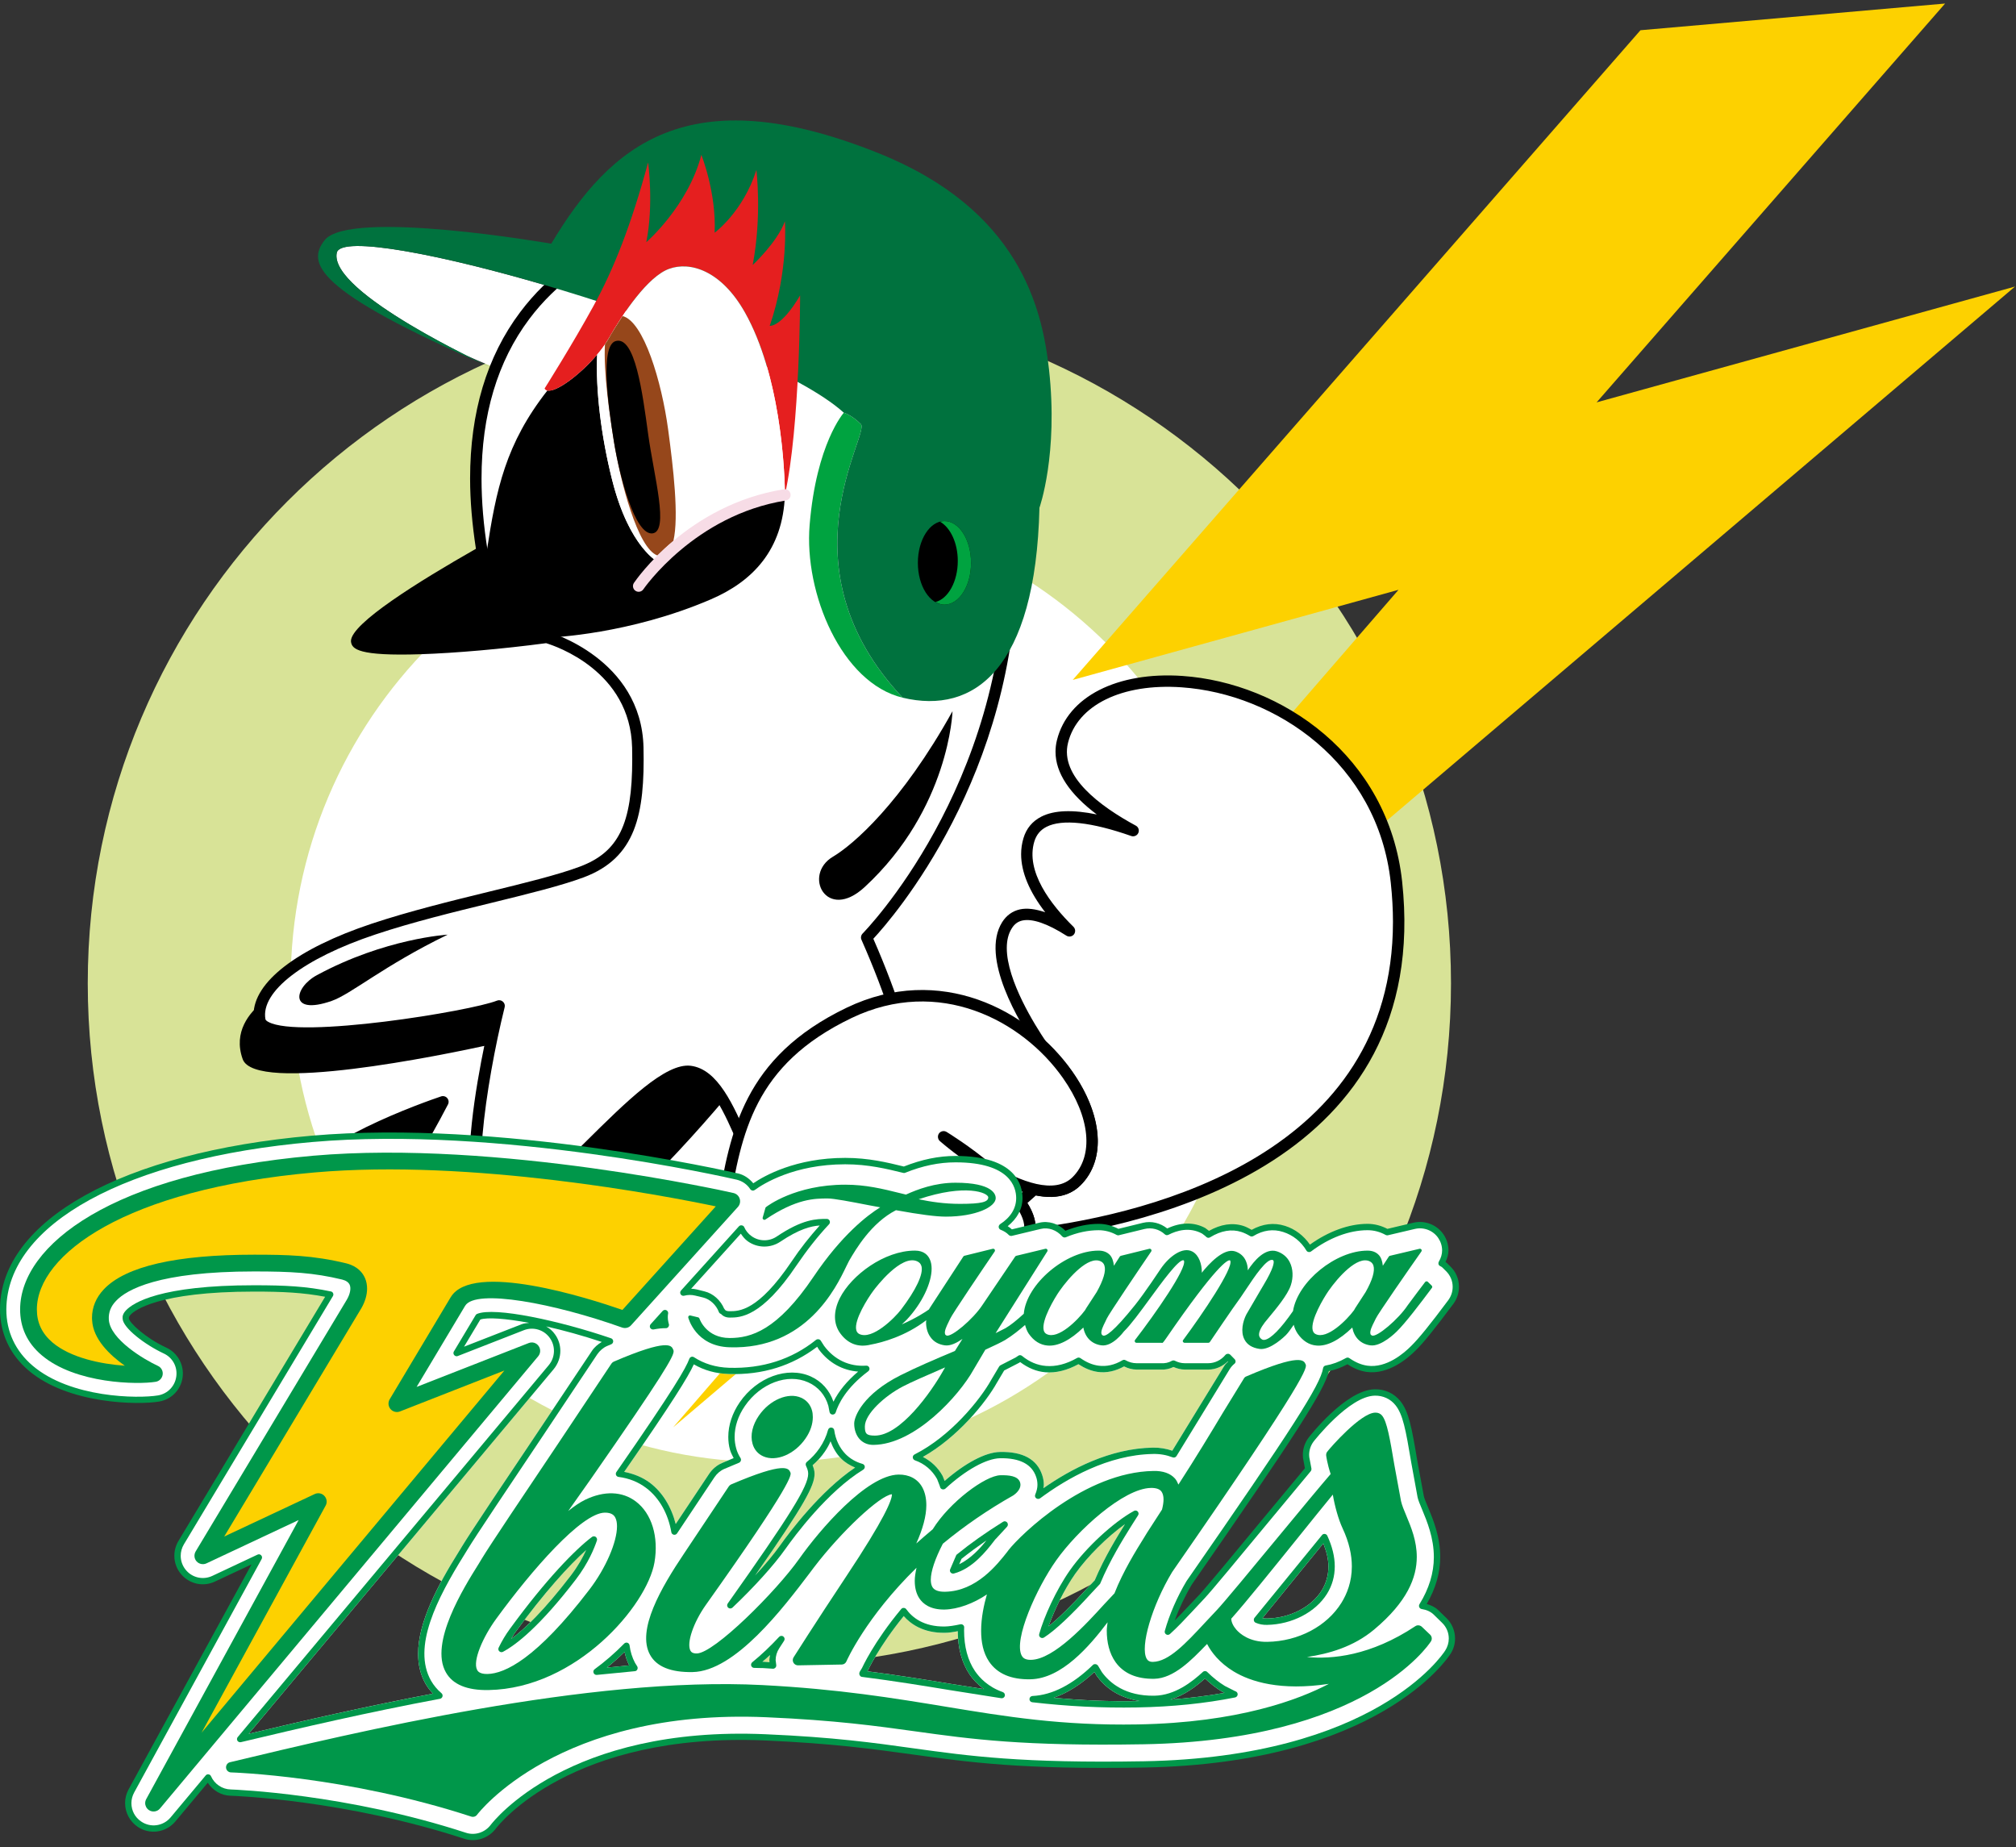 <?xml version="1.0" encoding="utf-8"?>
<!-- Generator: Adobe Illustrator 13.0.0, SVG Export Plug-In  -->
<!DOCTYPE svg PUBLIC "-//W3C//DTD SVG 1.1//EN" "http://www.w3.org/Graphics/SVG/1.1/DTD/svg11.dtd">
<svg version="1.1"
	 xmlns="http://www.w3.org/2000/svg" xmlns:xlink="http://www.w3.org/1999/xlink" xmlns:a="http://ns.adobe.com/AdobeSVGViewerExtensions/3.0/"
	 x="0px" y="0px" width="286px" height="262px" viewBox="0 -0.502 286 262" enable-background="new 0 -0.502 286 262"
	 xml:space="preserve">
<rect x="0" y="-0.502" width="286" height="262" fill="#333333" stroke="none"/>
<defs>
</defs>
<g>
	<defs>
		<rect id="SVGID_1_" y="0" width="285.859" height="260.497"/>
	</defs>
	<clipPath id="SVGID_2_">
		<use xlink:href="#SVGID_1_"  overflow="visible"/>
	</clipPath>
	<path clip-path="url(#SVGID_2_)" fill="#D8E397" d="M109.15,42.286c-53.406,0-96.701,43.283-96.701,96.689
		s43.295,96.701,96.701,96.701c53.4,0,96.695-43.295,96.695-96.701S162.551,42.286,109.15,42.286"/>
	<path clip-path="url(#SVGID_2_)" fill="#FFFFFF" d="M66.24,49.965c2.209,0.971,3.701,1.555,3.701,1.555l0.768-0.817
		c1.896-4.336,4.486-7.799,7.404-10.527c-15.73-4.658-29.803-7.326-30.336-4.83C46.845,39.678,59.984,46.829,66.24,49.965"/>
	<path clip-path="url(#SVGID_2_)" fill="#FFFFFF" d="M177.07,138.975c0,37.52-30.418,67.924-67.92,67.924
		c-37.508,0-67.918-30.404-67.918-67.924c0-37.504,30.41-67.916,67.918-67.916C146.652,71.059,177.07,101.471,177.07,138.975"/>
	<path clip-path="url(#SVGID_2_)" fill="#FFFFFF" d="M68.381,77.778c0,0-18.125,10.262-17.781,12.66
		c0.267,1.891,14.824,1.086,26.951-0.533c0,0,12.658,3.502,12.924,15.623c0.232,10.111-1.483,15.219-7.94,17.656
		c-6.47,2.424-19.22,4.649-29.511,8.082c-9.698,3.227-17.041,8.129-16.164,12.93c0.806,4.451,29.914-0.408,33.953-2.022
		c0,0-6.768,27.349-1.221,29.913c5.26,2.428,21.828-21.424,28.305-20.611c6.466,0.807,8.486,18.184,13.338,17.789
		c4.845-0.414,4.845-12.535,8.486-13.746c3.635-1.22,10.101,7.674,11.312,15.756c0,0,2.832-14.145-8.082-38.797
		c0,0,25.059-25.062,19.801-64.267c-5.252-39.209-30.719-38.944-44.855-37.182C85.754,32.528,62.731,42.747,68.381,77.778"/>
	<path clip-path="url(#SVGID_2_)" d="M97.793,30.221c-3.584,0.441-15.881,2.729-24.002,13.557c-4.731,6.295-7.1,14.205-7.1,23.601
		c0,3.151,0.293,6.481,0.826,9.961c-8.238,4.692-17.728,10.61-17.728,13.088c0,0.043,0.008,0.078,0.012,0.125
		c0.142,0.992,1.031,2.027,9.857,1.74c4.98-0.164,11.627-0.748,17.818-1.568c1.332,0.404,11.955,3.939,12.2,14.828
		c0.009,0.551,0.017,1.1,0.017,1.625c0,9.272-1.973,13.195-7.441,15.244c-3.121,1.17-7.885,2.334-12.908,3.559
		c-5.295,1.293-11.293,2.767-16.569,4.519c-10.644,3.542-16.801,8.307-16.801,12.913c0,0.314,0.034,0.615,0.09,0.93
		c0.115,0.617,0.524,1.133,1.211,1.512c4.826,2.672,25.971-0.734,32.416-2.488c-1.014,4.293-3.098,14-3.098,21.158
		c0,4.111,0.692,7.383,2.668,8.293c3.166,1.475,8.577-3.885,14.838-10.09c5.1-5.061,10.887-10.801,13.694-10.453
		c2.939,0.365,5.052,5.225,6.91,9.508c1.998,4.572,3.703,8.525,6.596,8.277c3.183-0.268,4.462-4.207,5.693-8.027
		c0.799-2.493,1.723-5.328,2.986-5.75c0.674-0.227,1.512,0.15,2.084,0.49c3.119,1.922,7.24,8.392,8.172,14.627
		c0.061,0.387,0.391,0.68,0.777,0.684c0.391,0.018,0.741-0.262,0.817-0.641c0.039-0.201,0.365-1.92,0.365-5.057
		c0-6.119-1.264-17.666-8.297-33.736c2.729-2.938,20.385-23.151,20.385-53.783c0-3.463-0.219-7.051-0.73-10.764
		C137.822,25.266,107.697,28.993,97.793,30.221 M68.781,78.475c0.262-0.143,0.402-0.408,0.402-0.697v-0.129
		c-0.588-3.61-0.871-7.033-0.871-10.27c0-9.039,2.264-16.623,6.772-22.631c7.734-10.312,19.494-12.496,22.906-12.919
		c6.699-0.831,16.621-1.411,25.291,3.144c10.137,5.32,16.42,16.543,18.67,33.344c0.494,3.638,0.709,7.168,0.709,10.556
		c0,32.309-20.057,52.805-20.275,53.024c-0.161,0.164-0.243,0.371-0.243,0.58c0,0.107,0.018,0.221,0.075,0.328
		c7.033,15.902,8.289,27.426,8.318,33.477c-1.733-4.676-4.719-9.098-7.623-10.881c-1.272-0.773-2.428-1-3.449-0.652
		c-2.041,0.68-2.996,3.645-4.014,6.785c-1.02,3.162-2.17,6.742-4.289,6.918c-1.723,0.15-3.377-3.645-4.971-7.309
		c-2.14-4.912-4.349-9.99-8.199-10.477c-3.574-0.443-9.148,5.074-15.035,10.91c-4.842,4.799-10.865,10.768-13.014,9.775
		c-3.416-1.572-1.092-17.897,1.649-28.982c0.082-0.29-0.022-0.602-0.248-0.799c-0.233-0.207-0.547-0.258-0.831-0.146
		c-3.724,1.489-28.041,5.465-32.449,3.016c-0.138-0.069-0.379-0.223-0.408-0.383c-0.705-3.91,5.422-8.627,15.623-12.021
		c5.225-1.745,11.186-3.198,16.443-4.479c5.084-1.246,9.879-2.422,13.098-3.621c7.361-2.764,8.68-8.848,8.473-18.416
		c-0.287-12.59-13.389-16.367-13.526-16.399c-0.103-0.029-0.214-0.029-0.322-0.025c-13.234,1.772-24.355,2.02-25.975,1.1
		C52.238,88.602,60.9,82.944,68.781,78.475"/>
	<path clip-path="url(#SVGID_2_)" d="M62.576,155.01c-1.98,0.666-19.41,6.703-20.822,12.697c-0.199,0.877-0.178,2.174,1.117,3.469
		c1.881,1.881,3.896,2.676,5.976,2.354c4.319-0.656,8.709-5.865,14.704-17.377c0.154-0.295,0.111-0.648-0.098-0.893
		C63.246,155.002,62.889,154.907,62.576,155.01"/>
	<path clip-path="url(#SVGID_2_)" d="M95.146,170.252c-2.033,5.021-3.244,7.334-5.002,9.5c-3.187,3.932-4.74,8.777-3.777,11.77
		c0.465,1.447,1.478,2.419,2.925,2.818c2.313,0.635,4.217,0.267,5.657-1.078c5.293-4.955,1.881-22.139,1.74-22.865
		c-0.074-0.352-0.361-0.609-0.719-0.645C95.609,169.727,95.279,169.92,95.146,170.252"/>
	<path clip-path="url(#SVGID_2_)" d="M70.813,142.172c-4.039,1.615-33.146,6.475-33.953,2.023c-0.151-0.816-0.035-1.629,0.244-2.432
		c-1.645,1.34-4.068,4.068-2.676,7.961c1.752,4.93,28.332-0.57,35.164-2.066C70.257,144.415,70.813,142.172,70.813,142.172"/>
	<path clip-path="url(#SVGID_2_)" d="M97.896,151.475c-6.369-0.801-22.498,22.262-28.029,20.693c0.601,2.643,1.642,4.77,3.351,5.852
		c6.158,3.885,22.989-14.857,29.401-22.412C101.298,153.381,99.788,151.715,97.896,151.475"/>
	<path clip-path="url(#SVGID_2_)" fill="#00A340" d="M122.127,59.659c-1.346-1.346-2.42-1.619-2.42-1.619s-3.893,4.351-4.848,15.91
		c-0.81,9.689,4.539,22.43,13.198,24.51C110.547,79.868,123.475,61.009,122.127,59.659"/>
	<polygon clip-path="url(#SVGID_2_)" fill="#FDD100" points="285.859,40.143 226.502,56.569 275.941,0 232.723,3.786 
		152.184,95.938 198.4,83.155 95.495,201.95 	"/>
	<path clip-path="url(#SVGID_2_)" fill="#FFFFFF" d="M198.111,124.61c-3.26-30.172-43.445-35.625-47.377-19.945
		c-1.307,5.195,4.461,9.65,10.021,12.654c-6.145-2.166-13.338-3.502-14.791,1.301c-1.354,4.5,2.102,9.312,5.754,12.904
		c-3.398-2.184-7.133-3.566-8.859-0.791c-2.918,4.65,2.643,13.682,4.893,16.994c6.674,6.162,9.505,14.834,4.959,19.324
		c-1.538,1.525-3.695,1.688-6.016,1.15c-0.602,0.58-1.275,1.178-1.984,1.779c1.129,1.619,1.705,3.23,1.225,4.637
		C163.729,172.502,202.301,163.442,198.111,124.61"/>
	<path clip-path="url(#SVGID_2_)" d="M149.949,104.461c-0.143,0.551-0.207,1.109-0.207,1.672c0,2.986,1.998,5.986,5.852,8.886
		c-3.416-0.705-6.063-0.611-7.863,0.309c-1.262,0.644-2.127,1.668-2.539,3.06c-0.219,0.735-0.33,1.487-0.33,2.268
		c0,2.535,1.164,5.324,3.42,8.238c-1.375-0.468-2.586-0.632-3.602-0.408c-1.061,0.24-1.902,0.854-2.513,1.817
		c-3.127,5.009,2.394,14.179,4.912,17.878c0.039,0.053,0.072,0.086,0.129,0.139c4.193,3.871,6.84,8.82,6.91,12.912
		c0.033,2.155-0.629,3.918-1.973,5.238c-1.177,1.176-2.943,1.49-5.26,0.945c-0.262-0.061-0.545,0.033-0.744,0.205l-1.955,1.736
		c-0.304,0.287-0.377,0.752-0.137,1.088c1.096,1.572,1.469,2.883,1.125,3.914c-0.09,0.258-0.037,0.541,0.135,0.76
		c0.176,0.219,0.451,0.332,0.721,0.301c17.338-2.063,57.174-11.141,52.883-50.893c-1.939-17.853-17.145-28.187-31.17-29.154
		C158.482,94.739,151.49,98.302,149.949,104.461 M161.486,117.645c0.176-0.39,0.016-0.845-0.354-1.039
		c-5.039-2.728-10.818-6.978-9.615-11.752c1.336-5.363,7.664-8.457,16.107-7.869c13.363,0.93,27.844,10.742,29.677,27.711
		c0.208,1.926,0.312,3.774,0.312,5.543c0,32.924-34.246,41.318-50.715,43.438c0-0.029,0.012-0.072,0.012-0.104
		c0-1.053-0.404-2.209-1.16-3.438c0.465-0.416,0.92-0.82,1.218-1.086c2.667,0.523,4.798,0.068,6.315-1.424
		c1.607-1.59,2.453-3.746,2.453-6.238v-0.189c-0.082-4.486-2.896-9.826-7.361-13.982c-1.512-2.242-5.547-8.623-5.547-13.246
		c0-1.049,0.207-2.012,0.713-2.803c0.375-0.602,0.855-0.961,1.492-1.104c1.408-0.308,3.563,0.426,6.248,2.145
		c0.344,0.219,0.807,0.15,1.068-0.172c0.258-0.332,0.232-0.795-0.068-1.088c-3.234-3.176-6.818-7.863-5.547-12.092
		c0.293-0.957,0.863-1.644,1.727-2.084c2.219-1.133,6.382-0.677,12.023,1.303C160.879,118.211,161.322,118.018,161.486,117.645
		 M146.738,174.618h0.004c0,0.076-0.016,0.172-0.037,0.258C146.727,174.79,146.721,174.694,146.738,174.618"/>
	<path clip-path="url(#SVGID_2_)" d="M135.129,100.372c0,0-0.434,13.811-12.453,24.936c-5.443,5.031-8.848-1.741-4.494-4.307
		C121.004,119.329,127.879,113.427,135.129,100.372"/>
	<path clip-path="url(#SVGID_2_)" d="M63.508,132.069c0,0-8.877,0.516-18.553,5.746c-3.297,1.783-3.988,5.77,2.088,3.656
		C49.826,140.508,54.36,136.508,63.508,132.069"/>
	<path clip-path="url(#SVGID_2_)" fill="#00723E" d="M148.811,51.838c-0.963-8.602-4.182-22.619-24.256-30.645
		c-26.951-10.773-37.994-1.08-46.351,12.87c0,0-28.657-4.998-32.159-0.487c-2.439,3.145-1.755,7.039,23.428,17.944
		c0,0-22.906-10.51-21.695-16.174c1.109-5.143,59.804,11.65,71.929,22.693c0,0,1.075,0.274,2.42,1.619
		c1.348,1.35-11.58,20.209,5.93,38.801c10.109,2.424,18.863-4.043,19.404-26.945C147.461,71.514,150.158,63.963,148.811,51.838"/>
	<path clip-path="url(#SVGID_2_)" d="M85.92,48.2c0.135-0.203,0.264-0.408,0.375-0.598C86.184,47.792,86.055,47.997,85.92,48.2"/>
	<path clip-path="url(#SVGID_2_)" d="M86.832,67.53c-1.572-6.264-2.342-12.762-2.115-17.736c0.027-0.039,0.064-0.078,0.095-0.121
		c-2.345,2.832-5.878,5.509-7.15,5.209c-5.926,7.548-7.275,14.011-8.619,22.896c0,0-18.121,10.262-17.772,12.66
		c0.258,1.891,14.811,1.086,26.932-0.533c0,0,11.053-0.412,22.641-5.396c5.916-2.541,10.234-7,10.506-14.817
		c-8.559,1.367-14.627,6.227-17.905,9.582C93.445,79.274,89.256,77.237,86.832,67.53"/>
	<path clip-path="url(#SVGID_2_)" d="M85.496,48.795c0.094-0.123,0.188-0.262,0.279-0.391C85.684,48.534,85.59,48.672,85.496,48.795
		"/>
	<path clip-path="url(#SVGID_2_)" d="M85.023,49.418c0.102-0.119,0.188-0.24,0.283-0.359C85.211,49.178,85.125,49.299,85.023,49.418
		"/>
	<path clip-path="url(#SVGID_2_)" fill="#E51F1F" d="M77.258,54.602c0,0,3.914-6.197,6.871-11.586
		c2.969-5.383,5.4-11.592,7.817-20.475c0,0,0.816,5.926-0.258,11.311c0,0,5.916-5.113,7.81-12.389c0,0,2.149,5.381,1.883,11.043
		c0,0,4.043-2.965,5.922-8.894c0,0,0.816,6.467-0.525,13.474c0,0,3.494-3.234,4.572-6.199c0,0,0.541,7-2.153,14.828
		c0,0,1.612,0.262,4.309-4.314c0,0,0,18.594-2.156,28.291c0,0,0.072-15.692-5.664-25.867c-3.377-5.998-7.807-7.276-10.768-6.192
		c-2.972,1.065-6.467,6.192-8.623,9.969C84.129,51.373,78.071,56.221,77.258,54.602"/>
	<path clip-path="url(#SVGID_2_)" fill="#FFFFFF" d="M92.752,78.805c3.326-3.445,9.545-8.486,18.465-9.912h0.125
		c-0.082-3.297-0.694-16.246-5.656-25.068c-3.377-5.999-7.807-7.276-10.768-6.192c-2.973,1.065-6.467,6.192-8.623,9.969
		c-0.408,0.709-0.955,1.461-1.578,2.191c-0.227,4.975,0.543,11.473,2.115,17.737C88.654,74.819,91.469,77.778,92.752,78.805"/>
	<path clip-path="url(#SVGID_2_)" fill="#96471B" d="M93.268,78.286c0.658-0.658,1.41-1.354,2.262-2.063
		c0.802-3.445-0.01-10.355-0.748-15.833c-0.916-6.743-3.452-15.305-6.463-16.067c-0.748,1.127-1.444,2.248-2.024,3.279
		c-0.15,0.233-0.3,0.495-0.472,0.735c-0.225,3.91,0.631,9.81,1.275,13.814C88.025,67.836,90.45,77.268,93.268,78.286"/>
	<path clip-path="url(#SVGID_2_)" fill="#F7DCE6" d="M111.217,68.893c-13.66,2.182-20.973,12.83-21.283,13.281
		c-0.248,0.365-0.151,0.877,0.215,1.121c0.369,0.254,0.873,0.155,1.121-0.214c0.074-0.104,7.258-10.524,20.205-12.59
		c0.441-0.073,0.748-0.481,0.674-0.92C112.076,69.125,111.664,68.825,111.217,68.893"/>
	<path clip-path="url(#SVGID_2_)" d="M92.559,75.153c2.424-0.279,0.203-8.15-0.609-14.08c-0.809-5.93-1.862-13.926-4.584-13.205
		c-2.287,0.605-1.071,9.299-0.268,14.283C87.889,67.049,90.087,75.424,92.559,75.153"/>
	<path clip-path="url(#SVGID_2_)" d="M137.758,79.334c0,3.27-1.688,5.926-3.777,5.926c-2.075,0-3.768-2.656-3.768-5.926
		c0-3.275,1.693-5.93,3.768-5.93C136.07,73.404,137.758,76.06,137.758,79.334"/>
	<path clip-path="url(#SVGID_2_)" fill="#00A340" d="M133.98,73.405c-0.205,0-0.412,0.039-0.613,0.094
		c1.447,0.826,2.509,2.99,2.509,5.556c0,2.944-1.371,5.368-3.164,5.834c0.401,0.225,0.827,0.371,1.268,0.371
		c2.09,0,3.777-2.656,3.777-5.925C137.757,76.059,136.07,73.405,133.98,73.405"/>
	<path clip-path="url(#SVGID_2_)" fill="#FFFFFF" d="M123.076,188.788c0,0,12.809-1.361,15.244-6.074
		c2.449-4.715-10.599-8.088-10.599-8.088s12.714,6.395,17.505,1.182c4.799-5.217-11.361-15.064-11.361-15.064
		s13.363,11.738,18.846,6.309c8.977-8.865-10.867-34.135-32.227-23.904c-16.808,8.049-16.318,20.758-18.859,32.738
		c-1.186,5.632-8.863,3.609-20.582,3.209C81.043,179.094,95.18,192.024,123.076,188.788"/>
	<path clip-path="url(#SVGID_2_)" d="M120.137,142.417c-14.696,7.043-16.536,17.686-18.309,27.973l-0.984,5.336
		c-0.77,3.609-4.756,3.502-12.985,2.939l-6.795-0.383c-0.338-0.021-0.652,0.178-0.773,0.494c-0.141,0.318-0.051,0.676,0.203,0.916
		c0.588,0.541,14.738,13.141,42.668,9.908c0.584-0.072,13.277-1.494,15.885-6.527c0.254-0.502,0.386-1.021,0.386-1.547
		c0-0.455-0.085-0.906-0.291-1.361c-0.267-0.576-0.726-1.104-1.242-1.607c3.012,0.293,5.998-0.115,7.924-2.213
		c0.742-0.791,1.104-1.719,1.104-2.758c0-0.207-0.018-0.434-0.057-0.654c-0.205-1.504-1.168-3.094-2.471-4.623
		c3.301,1.246,6.631,1.547,8.883-0.684c3.656-3.617,3.197-9.951-1.16-16.156C145.936,142.692,133.293,136.114,120.137,142.417
		 M102.416,176.061l1.006-5.396c1.787-10.344,3.467-20.113,17.416-26.787c12.31-5.895,24.156,0.283,29.957,8.529
		c3.885,5.518,4.412,11.043,1.357,14.064c-2.514,2.486-7.338,0.67-11.506-1.826c-3.043-2.557-6.107-4.443-6.355-4.594
		c-0.365-0.219-0.83-0.129-1.074,0.205c-0.108,0.146-0.155,0.314-0.155,0.486c0,0.223,0.09,0.447,0.27,0.605
		c0.246,0.215,2.904,2.518,6.32,4.59c2.764,2.324,5.32,5.023,5.629,7.223c0.018,0.15,0.027,0.279,0.027,0.412
		c0,0.645-0.225,1.195-0.68,1.689c-2.221,2.418-6.496,1.994-10.149,1.014c-2.857-1.426-5.99-2.285-6.562-2.428
		c-0.404-0.111-0.813,0.106-0.953,0.494c-0.035,0.09-0.053,0.189-0.053,0.283c0,0.297,0.168,0.584,0.443,0.723
		c0.25,0.125,3.077,1.508,6.539,2.445c1.754,0.881,3.266,1.911,3.77,3.029c0.103,0.244,0.162,0.477,0.162,0.703
		c0,0.268-0.072,0.533-0.219,0.804c-1.834,3.554-11.179,5.294-14.621,5.655h-0.006c-21.256,2.467-34.507-4.662-39.332-7.941
		c1.955,0.117,4.098,0.232,4.098,0.232C95.631,180.813,101.324,181.196,102.416,176.061 M123.162,189.6h-0.01H123.162z"/>
	<path clip-path="url(#SVGID_2_)" fill="#00974A" d="M204.008,227.852c-0.422-0.408-0.98-0.662-1.603-0.848
		c1.255-2.17,1.915-4.408,1.915-6.643c0-2.936-1.014-5.342-1.744-7.111c-0.253-0.58-0.523-1.242-0.584-1.547
		c0-0.004-0.91-4.92-0.91-4.92c-0.809-4.855-1.221-7.064-2.424-8.559c-0.881-1.092-2.201-1.703-3.623-1.672
		c-4.146,0.068-9.346,6.807-9.406,6.879c-0.515,0.691-0.803,1.551-0.803,2.424l0.021,0.42c0,0,0.193,1.031,0.275,1.479
		c-0.262,0.322-6.23,7.498-6.23,7.498c-3.506,4.25-7.813,9.446-8.65,10.33c0.014-0.014,0.021-0.021,0.039-0.029
		c-0.111,0.102-0.451,0.463-1.758,1.848c-0.609,0.66-1.246,1.318-1.868,1.949c0.622-1.723,1.478-3.518,2.431-5.117
		c14.734-21.209,18.791-27.525,19.436-30.254c0.867-0.172,1.748-0.502,2.635-0.975c0.902,0.588,1.77,0.945,2.697,1.082
		c3.119,0.447,5.918-1.973,6.971-3.037c1.104-1.066,2.697-3.047,5.354-6.609c0.523-0.705,0.799-1.543,0.799-2.42
		c0-1.096-0.422-2.117-1.207-2.873l-0.555-0.547c0,0-0.072-0.051-0.15-0.104c0.262-0.537,0.422-1.086,0.422-1.633
		c0-0.811-0.242-1.594-0.697-2.268c-0.932-1.375-2.646-2.051-4.266-1.672c0,0-3.068,0.73-3.7,0.877
		c-0.875-0.455-1.821-0.713-2.819-0.713c-2.654,0-5.533,1.061-8.172,2.947c-0.863-1.25-2.084-2.201-3.523-2.656
		c-1.594-0.506-3.184-0.301-4.744,0.559c-0.404-0.223-0.799-0.438-1.186-0.559c-1.561-0.494-3.197-0.232-4.865,0.705
		c-0.004,0-0.541-0.408-0.541-0.408c-1.598-0.867-3.502-0.824-5.383,0.068c-0.976-0.773-2.223-1.096-3.443-0.803
		c0,0-2.857,0.705-3.484,0.855c-0.881-0.451-1.826-0.709-2.811-0.709c-1.525,0-3.109,0.344-4.705,0.979
		c-1.01-1.01-2.393-1.447-3.717-1.135c0,0-3.496,0.838-3.879,0.938c-0.189-0.171-0.383-0.322-0.594-0.447
		c1.35-1.096,2.102-2.449,2.102-3.996c0-1.795-0.928-5.969-9.5-5.969c-2.41,0-4.805,0.5-7.336,1.5
		c-2.354-0.58-5.018-1.225-8.315-1.225c-7.041,0-11.494,2.55-13.048,3.602c-0.559-0.67-1.282-1.191-2.149-1.393
		c-1.371-0.309-33.824-7.695-60.525-5.354C17.424,162.93,0.082,172.577,0,185.149c0,3.484,1.397,6.471,4.049,8.73
		c5.623,4.797,15.541,4.916,18.52,4.414c1.752-0.289,3.093-1.672,3.337-3.43c0.241-1.766-0.691-3.467-2.306-4.215
		c-3.018-1.404-5.285-3.57-5.317-4.16c-0.003-0.123-0.007-0.248,0.258-0.527c0.508-0.547,3.791-3.266,17.514-3.266
		c4.039,0,6.924,0.137,10.072,0.734c-0.656,1.088-20.822,34.654-20.822,34.654c-0.369,0.627-0.572,1.35-0.572,2.088
		c0,0.998,0.365,1.959,1.041,2.699c1.199,1.332,3.097,1.719,4.722,0.953c0,0,3.561-1.676,5.182-2.428
		c-1.225,2.244-17.441,31.918-17.441,31.918c-0.327,0.593-0.491,1.264-0.491,1.934c0,1.344,0.659,2.586,1.762,3.348
		c1.729,1.176,4.043,0.854,5.375-0.752c0,0,3.447-4.113,4.59-5.484c0.717,1.092,1.904,1.811,3.223,1.844
		c0.669,0.021,16.31,0.602,33.136,6.094c1.639,0.541,3.444-0.039,4.496-1.418c0.42-0.563,10.715-13.717,38.264-12.513
		c9.611,0.425,15.33,1.22,20.861,1.981c7.971,1.107,15.491,2.16,32.833,1.855c33.184-0.576,43.098-15.49,43.496-16.127
		c0.426-0.652,0.641-1.404,0.641-2.174c0-1.092-0.447-2.148-1.229-2.908L204.008,227.852z M129.744,205.795
		c5.106-2.574,9.325-7.77,10.897-10.617l1.105-1.857c0.043-0.072,0.119-0.141,0.19-0.176l2.156-1.107c-0.014,0.016,0.022-0.005,0,0
		l0.365-0.246c0.164-0.125,0.379-0.098,0.529,0.021c1.044,0.855,2.182,1.332,3.389,1.428c1.396,0.119,2.893-0.254,4.418-1.127
		c0.15-0.09,0.34-0.076,0.48,0.018c0.873,0.605,1.676,0.945,2.549,1.07c1.139,0.158,2.292-0.1,3.408-0.762
		c0.134-0.086,0.313-0.094,0.455-0.004c0.484,0.271,1.01,0.418,1.529,0.418h3.48c0.58,0.037,1.066-0.064,1.547-0.336
		c0.133-0.068,0.297-0.078,0.426-0.014c0.477,0.232,0.924,0.35,1.375,0.35h3.385c0.912,0,1.818-0.443,2.428-1.188
		c0.082-0.098,0.215-0.145,0.34-0.15c0.129-0.004,0.262,0.061,0.354,0.15l0.584,0.598c0.094,0.09,0.154,0.229,0.15,0.357
		c-0.01,0.125-0.068,0.248-0.172,0.318c-0.268,0.219-0.473,0.459-0.654,0.742l-3.012,4.93l-4.54,7.412
		c-0.118,0.188-0.341,0.262-0.548,0.184c-0.889-0.34-1.777-0.502-2.787-0.48c-6.373,0.111-12.23,3.48-16.02,6.291
		c-0.164,0.115-0.391,0.115-0.551-0.01c-0.162-0.115-0.215-0.33-0.136-0.52c0.214-0.516,0.313-0.959,0.313-1.379
		c0-0.379-0.053-0.748-0.178-1.105c-0.595-1.82-2.32-2.719-5.117-2.672c-1.951,0.035-4.92,1.684-7.768,4.314
		c-0.117,0.094-0.279,0.129-0.421,0.094c-0.155-0.033-0.276-0.15-0.319-0.291l-0.054-0.189l-0.379-0.977
		c-0.705-1.258-1.787-2.186-3.155-2.658c-0.168-0.07-0.283-0.225-0.297-0.404C129.483,206.04,129.582,205.877,129.744,205.795
		 M161.447,214.436l-0.766,1.203l-0.473,0.756c-0.828,1.332-2.771,4.447-4.107,7.666c-0.018,0.057-0.047,0.1-0.09,0.143
		c0,0-1.121,1.204-1.121,1.199c-2.91,3.201-5.195,5.34-6.789,6.363c-0.164,0.098-0.361,0.09-0.512-0.021
		c-0.15-0.107-0.219-0.301-0.16-0.482c0.65-2.35,2.363-6.213,4.371-9.057c2.242-3.184,6.145-6.793,9.063-8.396
		c0.175-0.104,0.397-0.072,0.541,0.078C161.545,214.038,161.566,214.264,161.447,214.436 M96.612,182.545l8.22-9.113
		c0.102-0.104,0.262-0.164,0.403-0.129c0.156,0.016,0.285,0.111,0.339,0.244c0.229,0.52,0.584,0.959,1.028,1.271
		c1.056,0.777,2.506,0.799,3.592,0.064c3.695-2.492,5.66-2.5,7.093-2.5c0.182,0,0.344,0.104,0.414,0.275
		c0.069,0.158,0.038,0.355-0.082,0.48c-1.632,1.748-3.136,3.656-4.607,5.818c-4.992,7.424-8.029,7.424-9.49,7.424
		c-0.573,0-0.959-0.215-1.256-0.523c-0.119-0.039-0.227-0.121-0.279-0.254c-0.377-1.01-1.25-1.826-2.235-2.07l-1.113-0.268
		c-0.52-0.133-1.065-0.123-1.576,0.014c-0.186,0.051-0.391-0.025-0.498-0.197C96.457,182.915,96.475,182.696,96.612,182.545
		 M92.307,187.324l1.697-1.882c0.137-0.146,0.344-0.189,0.524-0.107c0.164,0.08,0.261,0.236,0.261,0.402
		c0,0.031-0.008,0.049-0.008,0.074c-0.031,0.172-0.042,0.344-0.042,0.513c0,0.239,0.025,0.472,0.082,0.709
		c0.007,0.007,0.064,0.261,0.064,0.261c0.021,0.033,0.025,0.076,0.025,0.133c0,0.094-0.031,0.197-0.089,0.275
		c-0.092,0.119-0.221,0.193-0.362,0.184c-0.525-0.004-1.105,0.057-1.736,0.182c-0.19,0.033-0.379-0.057-0.481-0.219
		C92.151,187.676,92.182,187.465,92.307,187.324 M66.293,219.327l-0.469,0.764c-3.824,6.129-7.365,13.033-4.679,17.789
		c0.383,0.666,0.881,1.268,1.486,1.779c0.129,0.111,0.19,0.29,0.143,0.461c-0.043,0.166-0.18,0.295-0.352,0.33
		c-10.176,1.904-19.59,4.086-28.248,6.152c-0.185,0.039-0.379-0.028-0.49-0.201c-0.1-0.158-0.082-0.379,0.043-0.523l44.129-52.758
		c0.92-1.104,0.98-2.689,0.136-3.859c-0.832-1.168-2.357-1.611-3.685-1.086l-9.367,3.66c-0.176,0.074-0.379,0.014-0.504-0.133
		c-0.129-0.146-0.145-0.344-0.047-0.516l3.082-5.143c0.047-0.078,0.115-0.143,0.197-0.178c2.467-1.053,11.781,0.977,19.018,3.451
		c0.179,0.061,0.301,0.229,0.304,0.412c0.01,0.186-0.103,0.361-0.265,0.43l-0.59,0.25c-0.553,0.232-1.057,0.674-1.408,1.186
		l-7.551,11.322C72.356,210.106,67.367,217.534,66.293,219.327 M71.35,233.79c-0.162,0.086-0.377,0.061-0.52-0.078
		c-0.136-0.123-0.175-0.338-0.086-0.516c0.452-0.936,0.985-1.834,1.577-2.637c5.119-7.035,9.376-11.36,11.671-13.072
		c0.155-0.107,0.36-0.107,0.52,0c0.162,0.125,0.227,0.322,0.172,0.508c-0.362,1.074-1.221,3.219-2.99,5.529
		C76.617,230.145,73.266,232.762,71.35,233.79 M90.416,236.283c-0.06,0.146-0.199,0.243-0.353,0.253l-5.389,0.527
		c-0.197,0.021-0.402-0.098-0.463-0.287c-0.082-0.197-0.014-0.404,0.151-0.52c1.468-1.078,2.878-2.299,4.189-3.635
		c0.125-0.125,0.301-0.172,0.473-0.117c0.158,0.061,0.279,0.207,0.291,0.379c0.113,0.893,0.379,1.727,0.773,2.467l0.307,0.494
		C90.475,235.977,90.485,236.139,90.416,236.283 M101.352,209.033l-5.303,7.96c-0.096,0.146-0.289,0.229-0.465,0.189
		c-0.176-0.043-0.322-0.18-0.347-0.365c-0.456-2.643-1.719-4.868-3.567-6.27c-1.131-0.855-2.449-1.379-3.914-1.564
		c-0.15-0.016-0.289-0.115-0.353-0.252c-0.065-0.146-0.047-0.318,0.043-0.447c8.277-11.92,9.867-14.76,10.347-16.063
		c0.047-0.125,0.151-0.223,0.279-0.27c0.133-0.043,0.266-0.021,0.383,0.055c1.422,0.924,3.09,1.436,4.971,1.496
		c4.74,0.141,8.898-1.191,12.35-3.967c0.103-0.076,0.24-0.098,0.361-0.076c0.129,0.021,0.24,0.098,0.312,0.215l0.457,0.717
		c1.465,1.977,3.588,2.973,5.967,2.811c0.203-0.018,0.383,0.098,0.451,0.287c0.071,0.193,0.006,0.391-0.158,0.512
		c-3.162,2.367-4.25,4.676-4.615,5.844c-0.061,0.189-0.258,0.305-0.459,0.293c-0.203-0.006-0.379-0.172-0.412-0.375l-0.168-0.867
		c-0.43-1.521-1.449-2.707-2.871-3.334c-2.901-1.311-6.758,0.138-8.967,3.359c-0.959,1.389-1.457,2.904-1.457,4.387
		c0,0.551,0.078,1.096,0.219,1.615c0.129,0.49,0.34,0.955,0.623,1.393c0.068,0.111,0.078,0.25,0.039,0.369
		c-0.039,0.121-0.137,0.232-0.254,0.285l-2.096,0.881C102.205,208.081,101.699,208.51,101.352,209.033 M111.235,232.225
		l-0.698,1.074c-0.326,0.504-0.502,1.088-0.502,1.672l0.086,0.674c0.018,0.135-0.017,0.289-0.111,0.383
		c-0.092,0.096-0.221,0.168-0.354,0.16l-1.382-0.092l-0.692-0.012l-0.601-0.018c-0.186,0-0.34-0.121-0.409-0.293
		c-0.06-0.184,0-0.381,0.145-0.502c1.311-1.066,2.588-2.285,3.813-3.602c0.158-0.172,0.425-0.193,0.605-0.047
		C111.324,231.774,111.364,232.024,111.235,232.225 M111.422,219.199L111.422,219.199c-1.605,2.28-4.494,5.464-7.514,8.325
		c-0.168,0.15-0.429,0.16-0.601,0.01c-0.172-0.15-0.203-0.408-0.065-0.602c8.852-12.5,11.413-16.629,11.413-18.395
		c0-0.426-0.133-0.736-0.323-1.156c-0.074-0.186-0.025-0.4,0.129-0.525c0.705-0.57,1.307-1.229,1.809-1.963
		c0.551-0.803,0.959-1.672,1.203-2.586c0.06-0.203,0.244-0.344,0.455-0.328c0.219,0.01,0.4,0.179,0.422,0.383
		c0.183,1.307,0.752,2.51,1.607,3.383c0.645,0.656,1.483,1.133,2.397,1.387c0.176,0.053,0.304,0.193,0.326,0.375
		c0.021,0.172-0.068,0.352-0.215,0.445C117.391,211.059,112.729,217.346,111.422,219.199 M142.553,240.038
		c-0.059,0.223-0.279,0.37-0.506,0.334l-7.391-1.164c-3.437-0.566-7.709-1.268-12.396-1.865c-0.154-0.016-0.258-0.144-0.322-0.287
		c-0.026-0.043-0.035-0.1-0.035-0.168c0-0.104,0.035-0.211,0.082-0.301l0.3-0.494c0.026-0.043,1.629-3.643,5.569-8.375
		c0.09-0.107,0.224-0.166,0.365-0.154c0.139,0.011,0.262,0.064,0.34,0.176c0.838,1.156,2.463,2.51,5.482,2.46
		c0.602-0.015,1.307-0.118,2.196-0.312c0.138-0.025,0.285,0,0.386,0.092c0.114,0.086,0.168,0.22,0.16,0.359l-0.013,0.418
		c0,2.295,0.515,4.236,1.543,5.762c0.648,0.949,1.847,2.242,3.945,2.982C142.477,239.583,142.606,239.813,142.553,240.038
		 M142.867,216.043l-1.662,1.801c0.012-0.014,0.037-0.061,0.047-0.078l-0.283,0.369c-1.049,1.354-3.004,3.852-5.635,4.543
		c-0.172,0.043-0.347,0-0.463-0.133c-0.107-0.129-0.146-0.289-0.078-0.451l0.848-1.973c0.021-0.068,0.058-0.104,0.119-0.15
		c1.9-1.547,4.039-3.063,6.545-4.629c0.189-0.119,0.437-0.072,0.58,0.107C143.022,215.614,143.014,215.879,142.867,216.043
		 M175.223,240.26c-4.275,0.856-8.945,1.328-13.865,1.418c-5.102,0.09-9.84-0.15-14.916-0.734c-0.23-0.025-0.402-0.219-0.395-0.455
		s0.197-0.426,0.43-0.434c2.814-0.135,5.701-1.621,8.59-4.422c0.094-0.096,0.254-0.107,0.391-0.086
		c0.133,0.018,0.279,0.137,0.344,0.258l0.516,0.863c1.139,1.568,3.352,3.416,7.464,3.348c2.909-0.053,5.315-1.947,6.87-3.377
		c0.182-0.164,0.455-0.156,0.619,0.016c0.838,0.822,1.633,1.449,2.5,1.982l1.432,0.725l0.115,0.043
		c0.182,0.087,0.285,0.264,0.264,0.462C175.553,240.063,175.408,240.217,175.223,240.26 M188.26,225.553L188.26,225.553
		c-1.625,2.621-4.967,4.352-8.512,4.416c-0.593,0.01-1.096-0.082-1.607-0.301c-0.129-0.051-0.229-0.172-0.254-0.309
		c-0.039-0.133,0-0.289,0.082-0.396l9.578-11.73c0.09-0.123,0.244-0.184,0.398-0.162c0.15,0.018,0.283,0.111,0.354,0.258
		c0.699,1.512,1.057,2.969,1.057,4.34C189.355,223.077,188.986,224.383,188.26,225.553"/>
	<path clip-path="url(#SVGID_2_)" fill="#FFFFFF" d="M203.381,228.497c-0.422-0.404-0.988-0.666-1.703-0.779
		c-0.145-0.025-0.27-0.119-0.33-0.252c-0.064-0.139-0.051-0.307,0.025-0.43c1.354-2.184,2.041-4.439,2.041-6.674
		c0-2.75-0.967-5.066-1.672-6.771c-0.287-0.676-0.549-1.307-0.635-1.715c0,0-0.902-4.928-0.902-4.938
		c-0.787-4.695-1.182-6.832-2.252-8.15c-0.705-0.873-1.758-1.354-2.904-1.332c-3.656,0.055-8.646,6.441-8.697,6.51
		c-0.404,0.537-0.631,1.203-0.631,1.891l0.021,0.33l0.301,1.59c0.021,0.133-0.01,0.294-0.096,0.396c0,0-6.363,7.656-6.414,7.721
		c-3.469,4.193-7.777,9.402-8.654,10.313l-1.693,1.809c-1.053,1.131-2.174,2.316-3.209,3.248c-0.146,0.139-0.365,0.16-0.533,0.058
		c-0.172-0.104-0.254-0.31-0.197-0.499c0.635-2.287,1.752-4.844,3.08-7.064c15-21.613,18.988-27.826,19.375-30.207
		c0.033-0.197,0.176-0.34,0.369-0.369c0.928-0.16,1.904-0.512,2.879-1.066c0.158-0.09,0.336-0.076,0.477,0.018
		c0.877,0.605,1.686,0.945,2.549,1.07c2.729,0.391,5.246-1.809,6.217-2.793c1.049-1.023,2.682-3.025,5.273-6.506
		c0.399-0.551,0.617-1.189,0.617-1.883c0-0.846-0.338-1.641-0.949-2.238l-0.555-0.545l-0.33-0.197
		c-0.207-0.135-0.244-0.379-0.125-0.598c0.305-0.512,0.461-1.063,0.461-1.578c0-0.631-0.186-1.236-0.543-1.766
		c-0.725-1.07-2.049-1.59-3.316-1.293l-3.828,0.898c-0.104,0.029-0.219,0.004-0.322-0.043c-0.795-0.443-1.664-0.675-2.57-0.675
		c-2.59,0-5.426,1.065-8.01,3.013c-0.102,0.076-0.23,0.102-0.365,0.076c-0.129-0.018-0.23-0.094-0.295-0.201
		c-0.766-1.277-1.908-2.195-3.305-2.638c-1.41-0.456-2.84-0.259-4.232,0.584c-0.146,0.081-0.326,0.081-0.469-0.009
		c-0.434-0.258-0.82-0.443-1.229-0.575c-1.379-0.448-2.883-0.19-4.422,0.755c-0.168,0.107-0.373,0.1-0.516-0.021l-0.25-0.219
		l-0.373-0.283c-1.791-0.977-3.596-0.439-4.783,0.172c-0.172,0.09-0.377,0.056-0.51-0.068c-0.779-0.723-1.857-1.006-2.885-0.758
		l-3.617,0.882c-0.111,0.038-0.229,0.013-0.326-0.034c-0.804-0.443-1.664-0.675-2.566-0.675c-1.494,0-3.059,0.335-4.645,0.997
		c-0.176,0.072-0.387,0.025-0.52-0.117c-0.791-0.91-1.959-1.326-3.055-1.061l-4.092,0.984c-0.15,0.03-0.312-0.014-0.424-0.121
		c-0.31-0.326-0.701-0.566-1.152-0.742c-0.154-0.057-0.266-0.203-0.287-0.371c-0.014-0.166,0.068-0.326,0.201-0.424
		c1.496-0.967,2.281-2.252,2.281-3.705c0-1.525-0.841-5.066-8.602-5.066c-2.342,0-4.672,0.482-7.143,1.479
		c-0.086,0.039-0.183,0.047-0.279,0.018c-2.332-0.572-4.975-1.221-8.229-1.221c-7.261,0-11.66,2.785-12.834,3.648
		c-0.103,0.068-0.214,0.1-0.347,0.078c-0.108-0.027-0.225-0.1-0.289-0.193c-0.451-0.693-1.133-1.16-1.924-1.349
		c-1.363-0.319-33.684-7.667-60.26-5.339c-26.258,2.295-43.277,11.598-43.355,23.75c0,3.137,1.285,5.887,3.73,7.971
		c5.383,4.58,14.926,4.691,17.793,4.215c1.358-0.229,2.406-1.311,2.586-2.678c0.193-1.378-0.523-2.693-1.787-3.273
		c-2.699-1.264-5.766-3.627-5.826-4.928c-0.032-0.332,0.025-0.701,0.484-1.191c1.02-1.07,4.809-3.553,18.176-3.553
		c4.371,0,7.396,0.146,10.881,0.877c0.146,0.025,0.265,0.119,0.322,0.258c0.055,0.123,0.047,0.283-0.031,0.402l-21.145,35.219
		c-0.291,0.488-0.447,1.043-0.447,1.623c0,0.773,0.289,1.522,0.812,2.102c0.928,1.035,2.407,1.332,3.666,0.744l6.424-3.021
		c0.18-0.086,0.391-0.043,0.516,0.104c0.133,0.133,0.158,0.348,0.068,0.516l-18.093,33.129c-0.254,0.469-0.387,0.984-0.387,1.504
		c0,1.053,0.512,2.02,1.375,2.596c1.34,0.928,3.14,0.67,4.185-0.572l4.979-5.955c0.103-0.121,0.254-0.186,0.404-0.15
		c0.154,0.012,0.289,0.119,0.344,0.254c0.49,1.111,1.59,1.859,2.803,1.885c0.666,0.027,16.435,0.611,33.377,6.145
		c1.271,0.418,2.681-0.037,3.502-1.117c0.439-0.57,11-14.088,39.015-12.859c9.651,0.416,15.401,1.215,20.961,1.994
		c7.928,1.1,15.408,2.135,32.678,1.838c32.711-0.58,42.375-15.09,42.767-15.713c0.321-0.508,0.5-1.088,0.5-1.688
		c0-0.864-0.345-1.667-0.968-2.257L203.381,228.497z M105.098,174.479c0.271,0.408,0.58,0.791,0.974,1.074
		c1.364,0.98,3.215,1.01,4.616,0.074c2.703-1.814,4.343-2.213,5.599-2.308c-1.4,1.567-2.738,3.235-4.009,5.14
		c-4.735,7.02-7.446,7.02-8.756,7.02c-0.307,0-0.619-0.029-0.752-0.334c-0.014-0.018-0.031-0.018-0.039-0.025
		c-0.504-1.195-1.565-2.158-2.768-2.449l-1.109-0.279c-0.27-0.064-0.532-0.092-0.803-0.1
		C99.25,180.963,104.453,175.209,105.098,174.479 M68.141,186.661c0.978-0.338,3.531-0.162,6.935,0.469
		c-0.371,0.039-0.74,0.065-1.101,0.207c0,0-6.299,2.457-8.143,3.176C66.612,189.223,68.059,186.799,68.141,186.661 M83.979,191.1
		l-7.549,11.314c-4.83,7.191-9.818,14.635-10.902,16.447c0.013-0.008-0.463,0.756-0.463,0.756c-2.965,4.74-5.75,9.961-5.75,14.452
		c0,1.511,0.318,2.956,1.052,4.253c0.297,0.512,0.663,0.971,1.061,1.4c-9.367,1.783-18.08,3.77-26.15,5.697
		c1.671-1.988,43.269-51.721,43.269-51.721c0.623-0.76,0.945-1.676,0.945-2.6c0-0.83-0.257-1.654-0.769-2.355
		c-0.334-0.477-0.768-0.842-1.246-1.111c2.412,0.541,5.105,1.279,7.894,2.203C84.834,190.155,84.33,190.571,83.979,191.1
		 M86.088,236.029c0.869-0.696,1.701-1.431,2.518-2.226c0.146,0.678,0.353,1.322,0.666,1.912
		C88.541,235.788,87.377,235.904,86.088,236.029 M109.166,235.258c-0.054,0-0.853-0.059-0.853-0.059h-0.157
		c0.362-0.314,0.737-0.615,1.092-0.959c-0.051,0.25-0.107,0.49-0.107,0.73C109.141,234.971,109.158,235.135,109.166,235.258
		 M110.684,218.678L110.684,218.678c-0.846,1.203-2.113,2.719-3.563,4.287c7.061-10.109,8.436-12.758,8.436-14.428
		c0-0.479-0.139-0.848-0.276-1.213c0.653-0.576,1.247-1.211,1.727-1.92c0.328-0.477,0.598-0.963,0.816-1.475
		c0.344,0.928,0.831,1.775,1.493,2.438c0.558,0.57,1.257,0.975,1.994,1.289C116.369,210.981,111.965,216.874,110.684,218.678
		 M118.239,198.315c-0.551-1.615-1.672-2.889-3.223-3.584c-3.305-1.475-7.633,0.111-10.082,3.678
		c-1.053,1.539-1.615,3.232-1.615,4.898c0,0.641,0.078,1.264,0.25,1.857c0.115,0.402,0.322,0.768,0.511,1.15
		c-0.537,0.229-1.681,0.709-1.681,0.709c-0.7,0.301-1.354,0.855-1.791,1.514c0,0-3.86,5.787-4.748,7.123
		c-0.623-2.428-1.866-4.486-3.653-5.84c-1.07-0.799-2.306-1.283-3.656-1.555c6.857-9.896,9.1-13.514,9.879-15.25
		c1.455,0.848,3.115,1.314,4.967,1.371c4.787,0.154,8.988-1.168,12.529-3.867c0.129,0.201,0.258,0.412,0.258,0.412
		c1.414,1.883,3.355,2.939,5.556,3.111C120.176,195.368,118.973,196.823,118.239,198.315 M123.115,236.446
		c0.016-0.031,1.495-3.297,5.092-7.727c0.932,1.074,2.74,2.424,5.848,2.371c0.523,0,1.129-0.09,1.822-0.227
		c0.016,2.436,0.58,4.512,1.692,6.162c0.425,0.623,1.095,1.365,2.019,2.049c-2.178-0.344-4.791-0.752-4.791-0.752
		c-3.269-0.544-7.312-1.199-11.746-1.77C123.076,236.518,123.115,236.446,123.115,236.446 M171.428,193.756L171.428,193.756
		c1.027,0,2.008-0.436,2.768-1.17c0.018,0.014,0.018,0.014,0.035,0.035c-0.189,0.184-0.396,0.365-0.533,0.588l-3.025,4.93
		c0,0.004-3.541,5.779-4.365,7.127c-0.867-0.295-1.77-0.455-2.75-0.438c-6.08,0.1-11.641,3.033-15.537,5.758
		c0.021-0.158,0.061-0.326,0.061-0.476c0-0.47-0.074-0.942-0.232-1.394c-0.73-2.234-2.746-3.344-5.983-3.272
		c-2.066,0.028-4.97,1.593-7.857,4.11c-0.139-0.326-0.279-0.705-0.279-0.705c-0.658-1.193-1.625-2.102-2.807-2.703
		c4.928-2.775,8.955-7.738,10.514-10.549c0,0.014,0.293-0.494,0.293-0.494s0.609-1.021,0.722-1.215
		c0.227-0.117,2.096-1.084,2.106-1.084c0,0,0.094-0.051,0.166-0.11c1.109,0.829,2.305,1.341,3.576,1.442
		c1.508,0.135,3.094-0.273,4.688-1.143c0.902,0.584,1.787,0.955,2.711,1.092c1.271,0.186,2.535-0.104,3.764-0.777
		c0.568,0.283,1.153,0.447,1.754,0.447h3.463c0.627,0.043,1.229-0.092,1.793-0.365c0.531,0.227,1.057,0.365,1.572,0.365H171.428z
		 M152.535,222.721c1.762-2.488,4.563-5.252,7.061-7.043c-0.043,0.086-0.096,0.15-0.15,0.25c-0.826,1.336-2.777,4.455-4.139,7.717
		c-0.1,0.104-1.078,1.143-1.078,1.143c-2.23,2.463-4.053,4.24-5.482,5.389C149.545,227.946,150.941,224.981,152.535,222.721
		 M155.26,236.647c0.162,0.271,0.33,0.551,0.33,0.551c1.035,1.443,2.918,3.088,6.076,3.57c-0.111,0-0.219,0.012-0.326,0.012
		c-4.061,0.07-7.906-0.111-11.869-0.467C151.404,239.647,153.338,238.426,155.26,236.647 M170.951,237.567
		c0.773,0.734,1.529,1.337,2.359,1.838c0,0,0.176,0.096,0.4,0.207c-2.449,0.434-5.012,0.756-7.676,0.953
		C168.051,239.942,169.719,238.67,170.951,237.567 M186.721,219.653c0,0,0.576-0.701,1.014-1.238
		c0.443,1.131,0.723,2.23,0.723,3.254c0,1.246-0.318,2.385-0.953,3.42c-1.475,2.367-4.525,3.924-7.777,3.975
		c-0.254,0.008-0.447-0.025-0.629-0.051C179.881,228.049,186.721,219.653,186.721,219.653 M73.051,231.09
		c4.174-5.744,7.727-9.611,10.107-11.738c-0.468,1.031-1.156,2.277-2.183,3.627c-3.778,4.928-6.535,7.574-8.461,8.992
		C72.699,231.68,72.854,231.358,73.051,231.09"/>
	<path clip-path="url(#SVGID_2_)" fill="#00974A" d="M174.195,191.516c-0.125,0.006-0.258,0.053-0.34,0.15
		c-0.61,0.744-1.516,1.188-2.428,1.188h-3.385c-0.451,0-0.898-0.117-1.375-0.35c-0.129-0.064-0.293-0.055-0.426,0.014
		c-0.48,0.271-0.967,0.373-1.547,0.336h-3.48c-0.52,0-1.045-0.146-1.529-0.418c-0.143-0.09-0.322-0.082-0.455,0.004
		c-1.117,0.662-2.27,0.92-3.408,0.761c-0.873-0.125-1.676-0.464-2.549-1.069c-0.141-0.094-0.33-0.107-0.48-0.018
		c-1.525,0.873-3.021,1.246-4.418,1.127c-1.207-0.096-2.346-0.572-3.389-1.428c-0.15-0.119-0.366-0.146-0.529-0.021l-0.365,0.246
		c0.021-0.006-0.015,0.016,0,0l-2.156,1.107c-0.07,0.035-0.147,0.104-0.19,0.176l-1.105,1.857
		c-1.572,2.848-5.791,8.043-10.897,10.617c-0.162,0.082-0.261,0.244-0.253,0.426c0.013,0.18,0.128,0.334,0.296,0.404
		c1.368,0.473,2.45,1.4,3.155,2.658l0.379,0.977l0.054,0.189c0.043,0.141,0.164,0.258,0.319,0.291c0.142,0.035,0.304,0,0.422-0.094
		c2.847-2.631,5.816-4.279,7.767-4.314c2.797-0.047,4.521,0.852,5.117,2.672c0.125,0.357,0.178,0.727,0.178,1.105
		c0,0.42-0.101,0.863-0.314,1.379c-0.078,0.189-0.025,0.404,0.137,0.52c0.16,0.125,0.387,0.125,0.551,0.01
		c3.789-2.811,9.646-6.18,16.02-6.291c1.01-0.021,1.898,0.141,2.787,0.48c0.207,0.078,0.429,0.004,0.547-0.184l4.541-7.412
		l3.012-4.93c0.182-0.283,0.387-0.523,0.654-0.742c0.104-0.07,0.162-0.193,0.172-0.318c0.003-0.13-0.057-0.268-0.15-0.357
		l-0.584-0.598C174.457,191.576,174.324,191.512,174.195,191.516 M171.428,193.756L171.428,193.756c1.027,0,2.008-0.436,2.768-1.17
		c0.018,0.014,0.018,0.014,0.035,0.035c-0.189,0.184-0.396,0.365-0.533,0.588l-3.025,4.93c0,0.004-3.541,5.779-4.365,7.127
		c-0.867-0.295-1.771-0.455-2.75-0.438c-6.08,0.1-11.641,3.033-15.537,5.758c0.021-0.158,0.061-0.326,0.061-0.477
		c0-0.469-0.074-0.941-0.232-1.393c-0.73-2.234-2.746-3.344-5.982-3.273c-2.067,0.029-4.971,1.594-7.858,4.111
		c-0.139-0.326-0.279-0.705-0.279-0.705c-0.658-1.193-1.625-2.102-2.807-2.703c4.928-2.775,8.955-7.738,10.514-10.549
		c0,0.014,0.293-0.494,0.293-0.494s0.609-1.021,0.723-1.215c0.226-0.117,2.095-1.084,2.105-1.084c0,0,0.094-0.051,0.166-0.111
		c1.109,0.83,2.305,1.342,3.576,1.443c1.508,0.135,3.094-0.273,4.688-1.143c0.902,0.584,1.787,0.955,2.711,1.092
		c1.271,0.186,2.535-0.104,3.764-0.777c0.568,0.283,1.152,0.447,1.754,0.447h3.463c0.627,0.043,1.229-0.092,1.793-0.365
		c0.531,0.227,1.057,0.365,1.572,0.365H171.428z M144.557,192.805l-0.01,0.01C144.547,192.815,144.561,192.805,144.557,192.805"/>
	<path clip-path="url(#SVGID_2_)" fill="#00974A" d="M160.863,213.809c-2.918,1.604-6.82,5.213-9.063,8.396
		c-2.008,2.844-3.721,6.707-4.37,9.057c-0.06,0.182,0.009,0.375,0.159,0.482c0.15,0.111,0.348,0.119,0.512,0.021
		c1.594-1.024,3.879-3.162,6.789-6.363c0,0.004,1.121-1.199,1.121-1.199c0.044-0.043,0.072-0.087,0.09-0.143
		c1.336-3.219,3.279-6.334,4.107-7.666l0.473-0.756l0.766-1.203c0.119-0.172,0.098-0.398-0.043-0.549
		C161.262,213.737,161.039,213.706,160.863,213.809 M152.535,222.721c1.762-2.488,4.563-5.252,7.062-7.043
		c-0.044,0.086-0.097,0.15-0.151,0.25c-0.826,1.336-2.777,4.455-4.139,7.717c-0.1,0.104-1.078,1.143-1.078,1.143
		c-2.23,2.463-4.053,4.24-5.482,5.389C149.545,227.946,150.941,224.981,152.535,222.721"/>
	<path clip-path="url(#SVGID_2_)" fill="#00974A" d="M117.288,172.383c-1.434,0-3.399,0.008-7.094,2.5
		c-1.086,0.734-2.535,0.713-3.592-0.064c-0.443-0.313-0.799-0.752-1.027-1.271c-0.055-0.133-0.184-0.229-0.34-0.244
		c-0.141-0.035-0.301,0.025-0.402,0.129l-8.221,9.113c-0.137,0.15-0.154,0.369-0.047,0.537c0.107,0.172,0.312,0.248,0.498,0.197
		c0.512-0.137,1.057-0.146,1.576-0.014l1.113,0.268c0.985,0.244,1.858,1.061,2.235,2.07c0.053,0.133,0.16,0.215,0.279,0.254
		c0.297,0.309,0.684,0.523,1.256,0.523c1.461,0,4.498,0,9.49-7.424c1.471-2.162,2.975-4.07,4.608-5.818
		c0.119-0.125,0.15-0.322,0.082-0.48C117.63,172.487,117.468,172.383,117.288,172.383 M96.947,182.399
		c-0.035,0.008-0.082,0.008-0.117,0.014C96.866,182.407,96.904,182.399,96.947,182.399 M110.688,175.627
		c2.703-1.814,4.344-2.213,5.6-2.309c-1.401,1.568-2.739,3.236-4.01,5.141c-4.735,7.02-7.445,7.02-8.756,7.02
		c-0.307,0-0.619-0.029-0.752-0.334c-0.014-0.018-0.031-0.018-0.039-0.025c-0.504-1.195-1.564-2.158-2.768-2.449l-1.109-0.279
		c-0.27-0.064-0.531-0.092-0.803-0.1c1.199-1.328,6.403-7.082,7.047-7.813c0.272,0.408,0.58,0.791,0.975,1.074
		C107.436,176.534,109.288,176.563,110.688,175.627"/>
	<path clip-path="url(#SVGID_2_)" fill="#00974A" d="M94.004,185.442l-1.698,1.881c-0.125,0.143-0.156,0.354-0.064,0.525
		c0.101,0.162,0.291,0.252,0.48,0.219c0.631-0.125,1.211-0.186,1.737-0.182c0.14,0.01,0.269-0.064,0.361-0.184
		c0.059-0.078,0.09-0.182,0.09-0.275c0-0.057-0.004-0.1-0.026-0.134c0,0-0.056-0.253-0.064-0.261
		c-0.057-0.236-0.082-0.469-0.082-0.709c0-0.168,0.012-0.34,0.043-0.512c0-0.025,0.008-0.043,0.008-0.074
		c0-0.166-0.098-0.322-0.262-0.403C94.347,185.252,94.14,185.295,94.004,185.442"/>
	<path clip-path="url(#SVGID_2_)" fill="#00974A" d="M67.668,185.866c-0.082,0.035-0.15,0.1-0.197,0.178l-3.082,5.143
		c-0.098,0.172-0.082,0.368,0.047,0.516c0.125,0.146,0.328,0.207,0.504,0.133l9.367-3.66c1.328-0.525,2.853-0.082,3.685,1.086
		c0.844,1.169,0.784,2.756-0.136,3.859l-44.129,52.758c-0.125,0.145-0.143,0.365-0.043,0.523c0.111,0.172,0.304,0.24,0.49,0.201
		c8.658-2.066,18.072-4.248,28.248-6.152c0.172-0.035,0.309-0.164,0.352-0.33c0.046-0.172-0.014-0.35-0.143-0.461
		c-0.605-0.512-1.104-1.113-1.486-1.779c-2.686-4.756,0.855-11.66,4.679-17.789l0.469-0.764c1.074-1.793,6.063-9.221,10.883-16.41
		l7.551-11.322c0.351-0.512,0.855-0.953,1.408-1.186l0.59-0.25c0.162-0.068,0.275-0.244,0.265-0.43
		c-0.004-0.184-0.125-0.352-0.304-0.412C79.449,186.842,70.135,184.813,67.668,185.866 M75.076,187.129
		c-0.371,0.039-0.74,0.064-1.101,0.207c0,0-6.299,2.457-8.143,3.175c0.779-1.288,2.227-3.712,2.309-3.851
		C69.119,186.323,71.672,186.499,75.076,187.129 M78.547,193.7L78.547,193.7c0.623-0.76,0.945-1.676,0.945-2.6
		c0-0.83-0.257-1.654-0.769-2.355c-0.334-0.477-0.768-0.842-1.246-1.111c2.412,0.541,5.105,1.279,7.894,2.203
		c-0.537,0.318-1.041,0.734-1.392,1.264l-7.549,11.314c-4.83,7.191-9.819,14.635-10.903,16.447c0.014-0.008-0.462,0.756-0.462,0.756
		c-2.965,4.74-5.75,9.961-5.75,14.451c0,1.512,0.318,2.957,1.052,4.254c0.297,0.512,0.662,0.971,1.061,1.4
		c-9.367,1.783-18.08,3.77-26.151,5.697C36.949,243.432,78.547,193.7,78.547,193.7"/>
	<path clip-path="url(#SVGID_2_)" fill="#00974A" d="M83.992,217.487c-2.295,1.711-6.552,6.037-11.671,13.072
		c-0.592,0.803-1.125,1.701-1.577,2.637c-0.089,0.178-0.05,0.393,0.086,0.516c0.143,0.139,0.358,0.164,0.52,0.078
		c1.916-1.027,5.267-3.645,10.344-10.266c1.769-2.311,2.628-4.454,2.99-5.529c0.055-0.186-0.01-0.383-0.172-0.508
		C84.352,217.379,84.147,217.379,83.992,217.487 M73.051,231.09c4.174-5.744,7.727-9.611,10.107-11.738
		c-0.468,1.031-1.156,2.277-2.183,3.627c-3.778,4.928-6.535,7.574-8.461,8.992C72.699,231.68,72.854,231.358,73.051,231.09"/>
	<path clip-path="url(#SVGID_2_)" fill="#00974A" d="M88.55,232.622c-1.31,1.336-2.72,2.557-4.189,3.635
		c-0.164,0.115-0.233,0.322-0.151,0.52c0.061,0.189,0.266,0.309,0.463,0.287l5.389-0.527c0.154-0.01,0.293-0.107,0.354-0.253
		c0.068-0.144,0.058-0.306-0.022-0.438l-0.307-0.494c-0.394-0.74-0.66-1.574-0.773-2.467c-0.012-0.172-0.133-0.318-0.291-0.379
		C88.852,232.45,88.675,232.497,88.55,232.622 M88.605,233.803c0.146,0.678,0.354,1.322,0.666,1.912
		c-0.73,0.072-1.895,0.188-3.184,0.313C86.958,235.333,87.79,234.598,88.605,233.803"/>
	<path clip-path="url(#SVGID_2_)" fill="#00974A" d="M115.776,189.536c-3.452,2.775-7.61,4.107-12.35,3.967
		c-1.881-0.061-3.549-0.572-4.971-1.496c-0.117-0.076-0.25-0.098-0.383-0.055c-0.128,0.048-0.232,0.145-0.279,0.27
		c-0.48,1.303-2.07,4.143-10.347,16.063c-0.09,0.129-0.108,0.301-0.043,0.447c0.064,0.137,0.203,0.236,0.353,0.252
		c1.465,0.186,2.783,0.709,3.914,1.564c1.848,1.4,3.111,3.627,3.567,6.27c0.025,0.186,0.171,0.322,0.347,0.365
		c0.176,0.039,0.369-0.043,0.465-0.189l5.303-7.961c0.347-0.521,0.853-0.95,1.396-1.182l2.096-0.881
		c0.117-0.053,0.215-0.164,0.254-0.285c0.039-0.119,0.029-0.258-0.039-0.369c-0.283-0.438-0.494-0.902-0.623-1.393
		c-0.141-0.52-0.219-1.064-0.219-1.615c0-1.482,0.498-2.998,1.457-4.387c2.209-3.223,6.066-4.67,8.967-3.359
		c1.422,0.627,2.441,1.813,2.871,3.334l0.168,0.867c0.033,0.203,0.209,0.369,0.412,0.375c0.201,0.012,0.398-0.104,0.459-0.293
		c0.365-1.168,1.453-3.477,4.615-5.844c0.164-0.121,0.229-0.318,0.158-0.512c-0.068-0.189-0.248-0.305-0.451-0.287
		c-2.379,0.162-4.502-0.834-5.967-2.811l-0.457-0.717c-0.072-0.117-0.183-0.193-0.312-0.215
		C116.016,189.438,115.879,189.459,115.776,189.536 M115.926,190.52c0.129,0.201,0.258,0.412,0.258,0.412
		c1.414,1.883,3.355,2.939,5.556,3.111c-1.564,1.324-2.767,2.779-3.501,4.271c-0.551-1.615-1.672-2.889-3.223-3.584
		c-3.305-1.475-7.633,0.111-10.082,3.678c-1.053,1.539-1.615,3.232-1.615,4.898c0,0.641,0.078,1.264,0.25,1.858
		c0.115,0.401,0.322,0.767,0.511,1.149c-0.537,0.229-1.681,0.709-1.681,0.709c-0.7,0.301-1.354,0.855-1.791,1.514
		c0,0-3.86,5.787-4.748,7.123c-0.623-2.428-1.866-4.486-3.653-5.84c-1.07-0.799-2.306-1.283-3.656-1.555
		c6.857-9.896,9.1-13.514,9.879-15.25c1.455,0.848,3.115,1.314,4.967,1.371C108.184,194.542,112.385,193.219,115.926,190.52"/>
	<path clip-path="url(#SVGID_2_)" fill="#00974A" d="M110.529,231.67c-1.224,1.316-2.502,2.535-3.812,3.602
		c-0.145,0.121-0.205,0.318-0.145,0.502c0.069,0.172,0.223,0.293,0.408,0.293l0.602,0.018l0.691,0.012l1.383,0.092
		c0.133,0.008,0.262-0.064,0.354-0.16c0.093-0.094,0.129-0.248,0.111-0.383l-0.086-0.674c0-0.584,0.176-1.168,0.502-1.672
		l0.697-1.074c0.129-0.201,0.09-0.451-0.099-0.602C110.955,231.477,110.687,231.499,110.529,231.67 M109.248,234.241
		c-0.051,0.25-0.107,0.49-0.107,0.73c0,0,0.017,0.165,0.025,0.287c-0.055,0-0.854-0.059-0.854-0.059h-0.156
		C108.518,234.886,108.893,234.584,109.248,234.241"/>
	<path clip-path="url(#SVGID_2_)" fill="#00974A" d="M117.473,202.307c-0.244,0.914-0.653,1.783-1.203,2.586
		c-0.502,0.734-1.104,1.393-1.809,1.963c-0.154,0.125-0.203,0.34-0.129,0.525c0.19,0.419,0.322,0.73,0.322,1.156
		c0,1.766-2.56,5.895-11.412,18.395c-0.138,0.193-0.107,0.451,0.065,0.602c0.172,0.15,0.433,0.141,0.601-0.01
		c3.02-2.861,5.909-6.045,7.514-8.326c1.307-1.852,5.969-8.139,11.043-11.246c0.147-0.094,0.236-0.273,0.215-0.445
		c-0.022-0.182-0.151-0.322-0.326-0.375c-0.914-0.254-1.752-0.73-2.397-1.387c-0.855-0.873-1.424-2.076-1.607-3.383
		c-0.022-0.205-0.203-0.373-0.422-0.383C117.717,201.963,117.533,202.104,117.473,202.307 M117.008,205.405
		c0.328-0.477,0.598-0.963,0.816-1.475c0.344,0.928,0.83,1.775,1.493,2.438c0.558,0.57,1.257,0.975,1.994,1.289
		c-4.942,3.324-9.346,9.217-10.627,11.021c-0.846,1.203-2.114,2.719-3.563,4.287c7.061-10.109,8.436-12.758,8.436-14.428
		c0-0.479-0.139-0.848-0.276-1.213C115.934,206.749,116.528,206.114,117.008,205.405"/>
	<path clip-path="url(#SVGID_2_)" fill="#00974A" d="M127.854,227.717c-3.939,4.732-5.543,8.332-5.568,8.375l-0.301,0.494
		c-0.047,0.09-0.082,0.197-0.082,0.301c0,0.068,0.01,0.125,0.035,0.168c0.065,0.143,0.168,0.271,0.323,0.287
		c4.687,0.598,8.958,1.299,12.396,1.865l7.391,1.164c0.226,0.035,0.447-0.111,0.505-0.334c0.053-0.225-0.076-0.455-0.294-0.537
		c-2.098-0.74-3.297-2.033-3.946-2.981c-1.027-1.526-1.543-3.468-1.543-5.763l0.014-0.418c0.008-0.141-0.047-0.273-0.16-0.359
		c-0.102-0.092-0.248-0.117-0.387-0.092c-0.889,0.193-1.594,0.297-2.195,0.311c-3.02,0.051-4.645-1.303-5.483-2.459
		c-0.078-0.111-0.201-0.166-0.34-0.176C128.078,227.551,127.943,227.61,127.854,227.717 M123.115,236.446
		c0.016-0.031,1.494-3.297,5.092-7.727c0.931,1.074,2.74,2.425,5.847,2.371c0.524,0,1.129-0.09,1.823-0.227
		c0.015,2.436,0.58,4.512,1.691,6.162c0.426,0.623,1.096,1.365,2.02,2.049c-2.178-0.344-4.791-0.752-4.791-0.752
		c-3.27-0.545-7.313-1.199-11.746-1.77C123.076,236.519,123.115,236.446,123.115,236.446"/>
	<path clip-path="url(#SVGID_2_)" fill="#00974A" d="M142.304,215.342c-2.506,1.564-4.644,3.082-6.545,4.629
		c-0.06,0.047-0.097,0.082-0.119,0.15l-0.847,1.973c-0.069,0.162-0.03,0.322,0.078,0.451c0.115,0.133,0.291,0.176,0.463,0.133
		c2.63-0.691,4.586-3.189,5.634-4.543l0.284-0.369c-0.01,0.018-0.036,0.064-0.047,0.078l1.662-1.801
		c0.146-0.164,0.154-0.43,0.017-0.594C142.742,215.27,142.495,215.223,142.304,215.342 M139.941,217.985
		c-0.863,1.096-2.201,2.574-3.863,3.387c0.158-0.383,0.297-0.705,0.326-0.77C137.492,219.731,138.682,218.862,139.941,217.985"/>
	<path clip-path="url(#SVGID_2_)" fill="#00974A" d="M155.066,235.633c-2.889,2.801-5.775,4.287-8.59,4.422
		c-0.232,0.008-0.421,0.197-0.43,0.434c-0.008,0.236,0.164,0.43,0.395,0.455c5.076,0.584,9.814,0.824,14.916,0.734
		c4.92-0.091,9.59-0.563,13.865-1.418c0.186-0.043,0.33-0.197,0.357-0.395c0.021-0.197-0.082-0.375-0.264-0.461l-0.115-0.043
		l-1.432-0.725c-0.867-0.533-1.662-1.16-2.5-1.982c-0.164-0.172-0.438-0.18-0.619-0.016c-1.554,1.43-3.961,3.323-6.871,3.377
		c-4.111,0.068-6.324-1.779-7.463-3.348l-0.516-0.863c-0.064-0.121-0.211-0.24-0.344-0.259
		C155.32,235.526,155.16,235.538,155.066,235.633 M155.26,236.647c0.162,0.271,0.33,0.551,0.33,0.551
		c1.035,1.443,2.918,3.088,6.076,3.57c-0.11,0-0.219,0.012-0.326,0.012c-4.061,0.07-7.906-0.111-11.868-0.467
		C151.404,239.647,153.338,238.426,155.26,236.647 M170.951,237.567c0.773,0.734,1.529,1.336,2.359,1.838c0,0,0.176,0.096,0.4,0.207
		c-2.449,0.434-5.012,0.756-7.676,0.953C168.051,239.942,169.719,238.67,170.951,237.567"/>
	<path clip-path="url(#SVGID_2_)" fill="#00974A" d="M187.547,217.233l-9.578,11.73c-0.082,0.107-0.121,0.264-0.082,0.396
		c0.025,0.137,0.125,0.258,0.254,0.309c0.512,0.219,1.014,0.311,1.607,0.301c3.545-0.064,6.887-1.795,8.512-4.416
		c0.727-1.17,1.096-2.477,1.096-3.885c0-1.37-0.357-2.828-1.057-4.34c-0.07-0.146-0.203-0.24-0.354-0.258
		C187.791,217.049,187.637,217.11,187.547,217.233 M186.721,219.653c0,0,0.576-0.701,1.014-1.238
		c0.443,1.131,0.723,2.23,0.723,3.254c0,1.246-0.318,2.385-0.953,3.42c-1.475,2.367-4.525,3.924-7.777,3.975
		c-0.254,0.008-0.447-0.025-0.629-0.051C179.881,228.049,186.721,219.653,186.721,219.653"/>
	<path clip-path="url(#SVGID_2_)" fill="#00974A" d="M87.081,192.625c-0.133,0.062-0.249,0.155-0.331,0.272l-7.505,11.262
		c-4.608,6.865-9.84,14.656-10.881,16.4l-0.49,0.809c-2.092,3.338-6.973,11.172-4.624,15.326c0.967,1.732,3.018,2.578,6.069,2.518
		c12.472-0.219,22.459-12,23.525-18.09c0.627-3.635-0.383-6.947-2.635-8.652c-1.925-1.461-4.494-1.554-7.205-0.242
		c-0.769,0.379-1.574,0.93-2.394,1.59c1.256-1.787,3.211-4.545,3.211-4.545c10.467-15.022,11.742-17.391,11.742-18.107
		c0-0.115-0.033-0.193-0.068-0.262C95.253,190.348,94.807,189.309,87.081,192.625 M67.686,236.354
		c-0.666-1.283,0.842-4.684,2.689-7.219c5.04-6.918,12.092-15.021,15.413-15.086c1.013-0.012,1.349,0.404,1.507,0.719
		c0.164,0.322,0.237,0.734,0.237,1.225c0,2.203-1.559,5.898-3.932,8.992c-7.498,9.806-11.992,11.902-14.441,11.949
		C67.999,236.956,67.757,236.497,67.686,236.354"/>
	<path clip-path="url(#SVGID_2_)" fill="#00974A" d="M176.805,194.727c-0.139,0.055-0.25,0.141-0.328,0.275l-2.973,4.842
		c-1.727,2.883-3.859,6.41-6.33,10.227c-0.129-0.322-0.27-0.605-0.484-0.859c-0.662-0.734-1.697-1.109-3.076-1.074
		c-9.717,0.164-18.791,9.016-20.518,11.193l-0.22,0.297c-1.422,1.801-4.37,5.564-8.792,5.641c-0.914,0.018-1.525-0.201-1.8-0.652
		c-0.158-0.266-0.237-0.615-0.237-1.045c0-1.182,0.594-2.959,1.707-5.113c3.047-2.517,6.399-4.824,9.995-6.854
		c0.304-0.201,1.017-0.788,1.017-1.497c0-0.114-0.021-0.243-0.055-0.358c-0.311-0.924-1.585-1.027-2.781-1.006
		c-2.138,0.039-7.23,3.816-9.611,7.666c-0.856,0.713-1.637,1.396-2.334,2.016c0.912-2.023,1.428-3.889,1.428-5.428
		c0-0.992-0.194-1.848-0.577-2.547c-0.658-1.188-1.855-1.822-3.373-1.801c-4.529,0.083-11.185,7.842-14.072,11.932
		c-3.295,4.662-12.057,13.395-14.537,13.441c-0.609,0.008-0.803-0.215-0.91-0.4c-0.563-1.082,0.412-3.965,2.174-6.463
		c12.529-17.625,12.152-18.498,12.006-18.824c-0.25-0.559-0.692-1.594-8.422,1.719c-0.129,0.064-0.241,0.164-0.323,0.289l-6.334,9.5
		c-3.255,4.842-6.75,10.854-4.837,14.355c0.916,1.693,2.951,2.518,6.041,2.463c6.046-0.104,12.873-9.119,16.552-13.961l0.682-0.906
		c3.851-5.049,9.359-10.197,11.043-10.355c0,0.012,0.006,0.021,0.006,0.029c0,0.777-0.994,3.369-6.528,11.691
		c-4.482,6.75-7.394,11.369-7.429,11.418c-0.073,0.123-0.112,0.252-0.112,0.391c0,0.119,0.039,0.248,0.098,0.365
		c0.135,0.233,0.383,0.373,0.65,0.373l6.204-0.115c0.293,0,0.546-0.182,0.662-0.447c0.021-0.064,2.732-6.23,9.943-13.281
		c-0.143,0.656-0.25,1.293-0.25,1.855c0,0.988,0.215,1.836,0.662,2.502c0.49,0.734,1.508,1.602,3.567,1.572
		c1.908-0.043,4.107-0.863,6.007-2.145c-0.418,1.432-0.82,3.305-0.82,5.156c0,1.582,0.291,3.129,1.125,4.365
		c1.156,1.719,3.129,2.57,5.865,2.514c4.422-0.072,8.383-4.684,10.95-8.086c-0.04,0.404-0.114,0.791-0.114,1.186
		c0,1.637,0.354,3.223,1.256,4.486c1.156,1.598,2.998,2.385,5.475,2.346c2.775-0.057,5.311-2.678,7.338-4.777
		c0,0,0.107-0.121,0.164-0.164c0.588,1.16,1.758,2.682,3.771,3.902c2.412,1.455,6.635,2.787,13.502,1.756
		c-4.25,2.235-12.857,5.506-27.127,5.754c-10.789,0.19-18.721-1.113-27.125-2.5c-7.504-1.234-15.264-2.518-26.121-3.082
		c-24.574-1.268-57.717,6.678-75.521,10.945c-0.354,0.082-0.59,0.426-0.555,0.795c0.039,0.365,0.348,0.648,0.717,0.648
		c0.16,0.009,16.381,0.494,34.074,6.27c0.297,0.094,0.633-0.01,0.816-0.261c0.117-0.157,11.53-15.125,41.053-13.833
		c9.783,0.426,15.58,1.232,21.184,2.01c7.841,1.092,15.236,2.115,32.316,1.823c31.42-0.55,40.404-14.034,40.773-14.597
		c0.186-0.301,0.143-0.688-0.111-0.941l-1.181-1.125c-0.255-0.236-0.634-0.279-0.917-0.092c-6.359,4.225-11.85,4.719-15.383,4.38
		c3.072-0.456,6.563-1.418,9.531-3.897c4.713-3.945,6.049-7.391,6.049-10.305c0-2.277-0.807-4.215-1.469-5.805
		c-0.336-0.799-0.631-1.504-0.766-2.105l-0.936-5.078c-0.637-3.82-1.063-6.205-1.74-7.039c-0.236-0.297-0.579-0.451-0.988-0.434
		c-2.063,0.033-6.412,5.01-6.811,5.551c-0.096,0.125-0.146,0.279-0.146,0.444v0.067c0.004,0.058,0.146,1.174,0.637,2.646
		c-1.371,1.59-4.268,5.074-7.336,8.791c-3.871,4.684-7.875,9.527-8.813,10.506l-1.684,1.793c-2.75,2.961-5.141,5.508-7.375,5.555
		c-0.545,0.01-0.756-0.223-0.889-0.44c-0.971-1.698,0.752-7.563,3.617-12.312c19.518-28.115,19.131-28.996,18.924-29.469
		C184.969,192.45,184.525,191.409,176.805,194.727 M144.943,234.331c-1.195-2.264,2.143-9.633,4.893-13.51
		c2.996-4.248,9.553-10.213,13.438-10.277c0.717-0.014,1.225,0.154,1.486,0.498c0.197,0.258,0.305,0.649,0.305,1.139
		c0,0.408-0.082,0.906-0.215,1.432c-0.158,0.245-2.102,3.252-2.102,3.252l-0.497,0.813c-1.036,1.654-2.944,4.73-4.147,7.816
		c-0.184,0.184-1.436,1.529-1.436,1.529c-2.496,2.742-7.145,7.855-10.41,7.906C145.381,234.946,145.088,234.598,144.943,234.331
		 M184.146,217.586c1.875-2.334,3.666-4.555,4.934-6.094c0.275,1.646,0.809,3.545,1.38,4.766c0.954,2.033,1.319,3.842,1.319,5.418
		c0,2.188-0.697,3.906-1.475,5.16c-2.076,3.34-6.109,5.467-10.52,5.539c-2.564,0.043-3.922-1.189-4.395-1.73
		c-0.447-0.512-0.709-1.088-0.719-1.553C176.648,226.889,180.619,221.959,184.146,217.586"/>
	<path clip-path="url(#SVGID_2_)" fill="#00974A" d="M107.658,200.288c-0.914,1.326-1.246,2.779-0.902,3.982
		c0.224,0.82,0.765,1.457,1.525,1.791c1.83,0.816,4.461-0.287,5.998-2.535c0.684-0.988,1.031-2.045,1.031-3.012
		c0-0.334-0.029-0.662-0.119-0.968c-0.232-0.834-0.773-1.45-1.525-1.79C111.836,196.93,109.197,198.046,107.658,200.288"/>
	<path clip-path="url(#SVGID_2_)" fill="#00974A" d="M140.199,169.333c0,0.641-0.912,0.92-4.01,0.92
		c-2.209,0-4.094-0.289-5.865-0.654C137.005,167.352,140.199,168.678,140.199,169.333 M128.523,168.936
		c-0.133-0.037-0.828-0.201-0.828-0.201c-2.506-0.623-4.877-1.203-7.787-1.203c-7.098,0-11.073,3.043-11.237,3.176
		c-0.046,0.033-0.072,0.068-0.086,0.125l-0.386,1.365c-0.033,0.104,0.01,0.207,0.099,0.268c0.073,0.068,0.19,0.068,0.28,0.008
		c4.433-2.986,7.004-2.986,8.869-2.986c0.846,0,3.187,0.443,5.89,0.971c0,0,0.899,0.16,1.534,0.283
		c-1.813,1.123-5.457,3.906-9.453,9.84c-5.165,7.662-8.907,8.697-11.897,8.697c-3.318,0-4.26-2.65-4.293-2.758
		c-0.025-0.082-0.09-0.146-0.168-0.168l-1.125-0.271c-0.078-0.021-0.164,0-0.225,0.061c-0.064,0.061-0.089,0.143-0.072,0.233
		c0.012,0.038,1.018,4.077,5.873,4.218c10.86,0.34,15.114-8.498,16.51-11.398l0.365-0.734l0.09-0.172
		c0.932-1.59,3.111-5.334,6.629-7.139c3.494,0.629,5.682,0.912,7.082,0.912c4.229,0,7.072-1.363,7.072-2.635
		c0-0.506-0.412-2.174-5.701-2.174C132.62,167.252,130.145,168.202,128.523,168.936"/>
	<path clip-path="url(#SVGID_2_)" fill="#00974A" d="M121.709,189.159"/>
	<path clip-path="url(#SVGID_2_)" fill="#00974A" d="M148.256,189.159"/>
	<path clip-path="url(#SVGID_2_)" fill="#00974A" d="M186.412,189.159"/>
	<path clip-path="url(#SVGID_2_)" fill="#00974A" d="M44.43,163.424c-28.639,2.514-41.516,12.73-41.576,21.746
		c-0.018,2.604,1.01,4.805,3.037,6.531c4.805,4.104,13.685,4.207,16.209,3.786c0.506-0.087,0.906-0.495,0.978-1.022
		c0.071-0.508-0.205-1.016-0.673-1.229c-1.895-0.872-6.819-3.761-6.969-6.591c-0.053-0.994,0.279-1.861,1.035-2.639
		c1.465-1.564,5.973-4.168,19.584-4.168c5.221,0,8.422,0.172,12.479,1.15c0.558,0.139,0.916,0.396,1.074,0.744
		c0.218,0.503,0.06,1.314-0.399,2.102l-21.451,35.715c-0.269,0.455-0.219,1.031,0.133,1.414c0.35,0.387,0.92,0.502,1.393,0.283
		c0,0,8.886-4.176,13.08-6.145c-2.983,5.457-21.622,39.584-21.622,39.584c-0.095,0.18-0.146,0.377-0.146,0.57
		c0,0.379,0.193,0.752,0.52,0.977c0.498,0.344,1.199,0.248,1.576-0.215l53.664-64.152c0.347-0.418,0.369-1.02,0.047-1.461
		c-0.313-0.443-0.881-0.611-1.387-0.414c0,0-11.447,4.469-15.912,6.227c2.248-3.76,6.879-11.502,6.879-11.502
		c1.478-2.479,12.711-0.332,22.271,3.08c0.459,0.16,0.959,0.035,1.281-0.33l15.155-16.783c0.279-0.314,0.379-0.762,0.244-1.16
		c-0.119-0.404-0.451-0.701-0.863-0.805C103.741,168.645,70.676,161.133,44.43,163.424"/>
	<path clip-path="url(#SVGID_2_)" fill="#FDD100" d="M7.434,189.905c-1.482-1.271-2.203-2.801-2.203-4.666v-0.061
		c0.055-7.674,12.408-17.01,39.406-19.383c22.24-1.951,49.49,3.262,56.908,4.813c-2.183,2.428-12.353,13.695-13.244,14.688
		c-4.803-1.668-21.295-6.936-24.359-1.801v-0.008l-8.662,14.488c-0.258,0.443-0.211,0.992,0.117,1.383
		c0.33,0.383,0.867,0.521,1.336,0.34c0,0,9.642-3.777,14.824-5.809c-4.49,5.383-32.355,38.684-42.957,51.365
		c6.549-11.988,17.592-32.197,17.592-32.197c0.103-0.176,0.15-0.383,0.15-0.572c0-0.295-0.111-0.584-0.33-0.816
		c-0.344-0.369-0.894-0.48-1.367-0.258c0,0-8.494,3.988-12.838,6.025c3.295-5.496,19.455-32.381,19.455-32.381
		c0.541-0.938,0.813-1.9,0.813-2.785c0-0.52-0.094-1.023-0.287-1.47c-0.319-0.747-1.038-1.714-2.696-2.118
		c-4.687-1.135-8.361-1.221-13.037-1.221c-11.064,0-18.23,1.65-21.316,4.902c-1.117,1.178-1.688,2.549-1.688,4.066
		c0,0.107,0.008,0.223,0.016,0.334c0.135,2.656,2.463,4.902,4.637,6.445C14.348,192.977,10.012,192.096,7.434,189.905"/>
	<path clip-path="url(#SVGID_2_)" fill="#00974A" d="M203.109,181.848l-0.559-0.545c-0.051-0.047-0.115-0.072-0.186-0.064
		c-0.072,0.008-0.145,0.047-0.188,0.1l-1.08,1.426l-1.383,1.855c-1.314,1.998-4.408,4.607-5.078,4.307
		c-0.113-0.047-0.182-0.117-0.211-0.207c-0.143-0.404,0.248-1.193,0.516-1.715l0.232-0.477c0.244-0.588,4.752-7.077,6.471-9.518
		c0.055-0.09,0.064-0.193,0.004-0.283c-0.057-0.082-0.154-0.121-0.262-0.104l-4.214,0.998c-0.062,0.016-0.118,0.055-0.147,0.107
		c0,0-0.486,0.73-0.848,1.301c-0.072-0.635-0.236-1.172-0.574-1.525c-0.387-0.412-0.92-0.619-1.599-0.619
		c-4.509,0-9.905,4.393-10.571,8.572c-1.715,2.484-3.141,3.932-4,4.078c-0.189,0.035-0.336,0-0.465-0.098
		c-0.193-0.135-0.313-0.311-0.344-0.525c-0.064-0.447,0.221-1.074,0.801-1.834l0.592-0.723c0.992-1.193,2.656-3.184,3.104-4.555
		c0.377-1.125,0.322-2.351-0.15-3.277c-0.371-0.74-1.01-1.268-1.818-1.535c-1.68-0.538-3.258,1.354-4.133,2.689
		c0-0.416-0.074-0.867-0.254-1.283c-0.279-0.684-0.816-1.166-1.551-1.406c-1.629-0.516-3.748,1.809-4.732,3.047
		c0-0.035,0.014-0.064,0.014-0.107c0-1.109-0.387-2.393-1.332-2.908c-1.367-0.744-3.305,0.678-4.508,2.453
		c-0.029,0.047-2.289,3.455-3.631,5.125c-3.098,3.867-4.189,4.486-4.555,4.328c-0.104-0.047-0.168-0.117-0.201-0.207
		c-0.143-0.398,0.254-1.193,0.516-1.715l0.227-0.477c0.25-0.588,4.637-7.077,6.301-9.518c0.064-0.09,0.055-0.193,0-0.283
		c-0.057-0.082-0.16-0.121-0.258-0.104l-4.045,0.998c-0.059,0.016-0.102,0.055-0.15,0.107c0,0-0.467,0.73-0.832,1.301
		c-0.074-0.635-0.246-1.172-0.572-1.525c-0.391-0.412-0.932-0.619-1.604-0.619c-4.666,0-10.252,4.744-10.613,8.959
		c-1.024,0.941-1.902,1.639-2.59,2.041c0,0-0.783,0.387-1.406,0.705c0.816-1.297,7.332-11.592,7.332-11.592
		c0.021-0.031,0.037-0.078,0.037-0.135c0-0.043-0.016-0.094-0.043-0.137c-0.059-0.082-0.158-0.121-0.258-0.104l-4.137,0.998
		c-0.068,0.016-0.111,0.055-0.15,0.098l-4.666,6.9c-1.311,1.998-4.41,4.607-5.084,4.307c-0.115-0.047-0.18-0.117-0.201-0.207
		c-0.147-0.404,0.248-1.193,0.506-1.715l0.228-0.477c0.248-0.588,4.637-7.077,6.303-9.518c0.053-0.09,0.053-0.193,0-0.283
		c-0.061-0.082-0.162-0.121-0.262-0.104l-4.043,0.998c-0.056,0.016-0.107,0.055-0.142,0.107l-4.766,7.309
		c0,0.008-0.068,0.119-0.111,0.193c-0.447,0.326-1.826,1.236-3.85,2.123c0.33-0.322,0.684-0.654,0.684-0.654
		c2.177-2.316,3.545-5.207,3.545-7.258c0-0.484-0.082-0.924-0.241-1.283c-0.253-0.59-0.822-1.273-2.127-1.273
		c-4.349,0-9.015,3.486-10.652,6.734c-0.949,1.895-0.924,3.686,0.09,5.045c1.07,1.447,2.549,1.984,4.254,1.563
		c1.719-0.313,4.976-1.215,7.914-3.467c-0.008,0.104-0.029,0.193-0.029,0.287c0,0.791,0.211,1.543,0.619,2.098
		c0.459,0.658,1.15,1.053,2.041,1.178c0.816,0.119,1.769-0.391,2.51-0.92c-0.526,0.842-1.028,1.641-1.075,1.715
		c-2.691,1.125-5.496,2.328-7.73,3.455c-5.303,2.676-6.531,5.809-6.557,6.793v0.094c0,0.863,0.309,1.715,0.838,2.238
		c0.481,0.49,1.133,0.752,1.895,0.744c5.886-0.057,12.156-6.986,14.201-10.678c0,0,1.473-2.496,1.666-2.818
		c1.406-0.637,2.326-1.096,2.807-1.375c1.078-0.658,2.083-1.486,2.832-2.137c0.125,0.43,0.262,0.855,0.516,1.23
		c0.717,1.035,1.629,1.602,2.676,1.688c1.488,0.129,3.236-0.77,5.076-2.553c0.252,1.381,1.164,2.334,2.551,2.523
		c1.578,0.232,3.143-1.887,3.207-1.973c0.949-0.916,2.281-2.736,3.686-4.658c1.723-2.363,4.092-5.604,4.762-5.432
		c0.043,0.01,0.051,0.021,0.072,0.07c0.387,1.12-4.051,7.48-6.939,11.227c-0.055,0.074-0.076,0.176-0.021,0.268
		c0.034,0.08,0.12,0.137,0.21,0.137h3.57c0.146,0.068,0.197,0,0.611-0.584c7.234-10.531,8.766-11.164,9.061-11.117
		c0.049,0.01,0.064,0.027,0.078,0.07c0.426,1.074-3.881,7.463-6.689,11.24c-0.057,0.068-0.07,0.162-0.027,0.254
		c0.049,0.08,0.125,0.137,0.225,0.137h3.385c0.082,0,0.164-0.047,0.207-0.111c0.039-0.047,3.279-4.877,4.357-6.32l0.863-1.281
		c1.031-1.548,2.93-4.43,3.742-4.01l0.074,0.104c0.076,0.268-0.006,1.074-1.428,3.441l-0.494,0.838l-1.938,3.318
		c-0.486,0.941-0.855,2.432-0.275,3.541c0.375,0.746,1.096,1.193,2.141,1.348c1.559,0.221,3.643-1.863,3.734-1.949
		c0.334-0.332,0.709-0.869,1.121-1.471c0.115,0.447,0.297,0.863,0.559,1.256c0.727,1.035,1.619,1.602,2.682,1.688
		c1.486,0.125,3.227-0.77,5.065-2.553c0.263,1.381,1.169,2.334,2.556,2.523c1.557,0.232,3.641-1.857,3.73-1.943
		c1.246-1.211,3.33-3.957,5.014-6.213C203.209,182.076,203.195,181.94,203.109,181.848 M121.92,188.719
		c-0.233-0.115-0.383-0.297-0.444-0.563c-0.355-1.426,1.664-4.563,2.399-5.551c0.39-0.537,3.961-5.205,6.226-4.211
		c0.34,0.145,0.537,0.381,0.627,0.709c0.283,1.111-0.769,3.346-2.892,6.135C126.896,186.467,123.747,189.583,121.92,188.719
		 M133.852,193.836c-1.795,3.207-6.138,9.287-9.732,9.287c-1.237,0-1.426-0.296-1.426-1.299c0-1.758,2.793-4.318,5.375-5.662
		c1.088-0.576,3.451-1.607,6.008-2.713C133.968,193.631,133.852,193.836,133.852,193.836 M155.582,182.764
		c0.008-0.008-1.479,2.273-1.479,2.273c-0.008,0.008-0.172,0.297-0.172,0.297c-1.01,1.375-3.828,4.211-5.453,3.385
		c-0.211-0.107-0.348-0.283-0.412-0.537c-0.352-1.422,1.551-4.588,2.248-5.586c1.354-1.938,4.104-5.002,5.822-4.201
		c0.273,0.123,0.459,0.326,0.545,0.613C156.926,179.76,156.535,181.059,155.582,182.764 M193.734,182.764
		c0.008-0.008-1.475,2.273-1.475,2.273c0,0.008-0.168,0.297-0.168,0.297c-1.01,1.375-3.832,4.211-5.457,3.385
		c-0.215-0.107-0.34-0.283-0.408-0.537c-0.352-1.422,1.557-4.588,2.244-5.586c1.354-1.945,4.09-5.01,5.822-4.201
		c0.273,0.123,0.459,0.326,0.549,0.613C195.074,179.76,194.701,181.059,193.734,182.764"/>
</g>
</svg>
